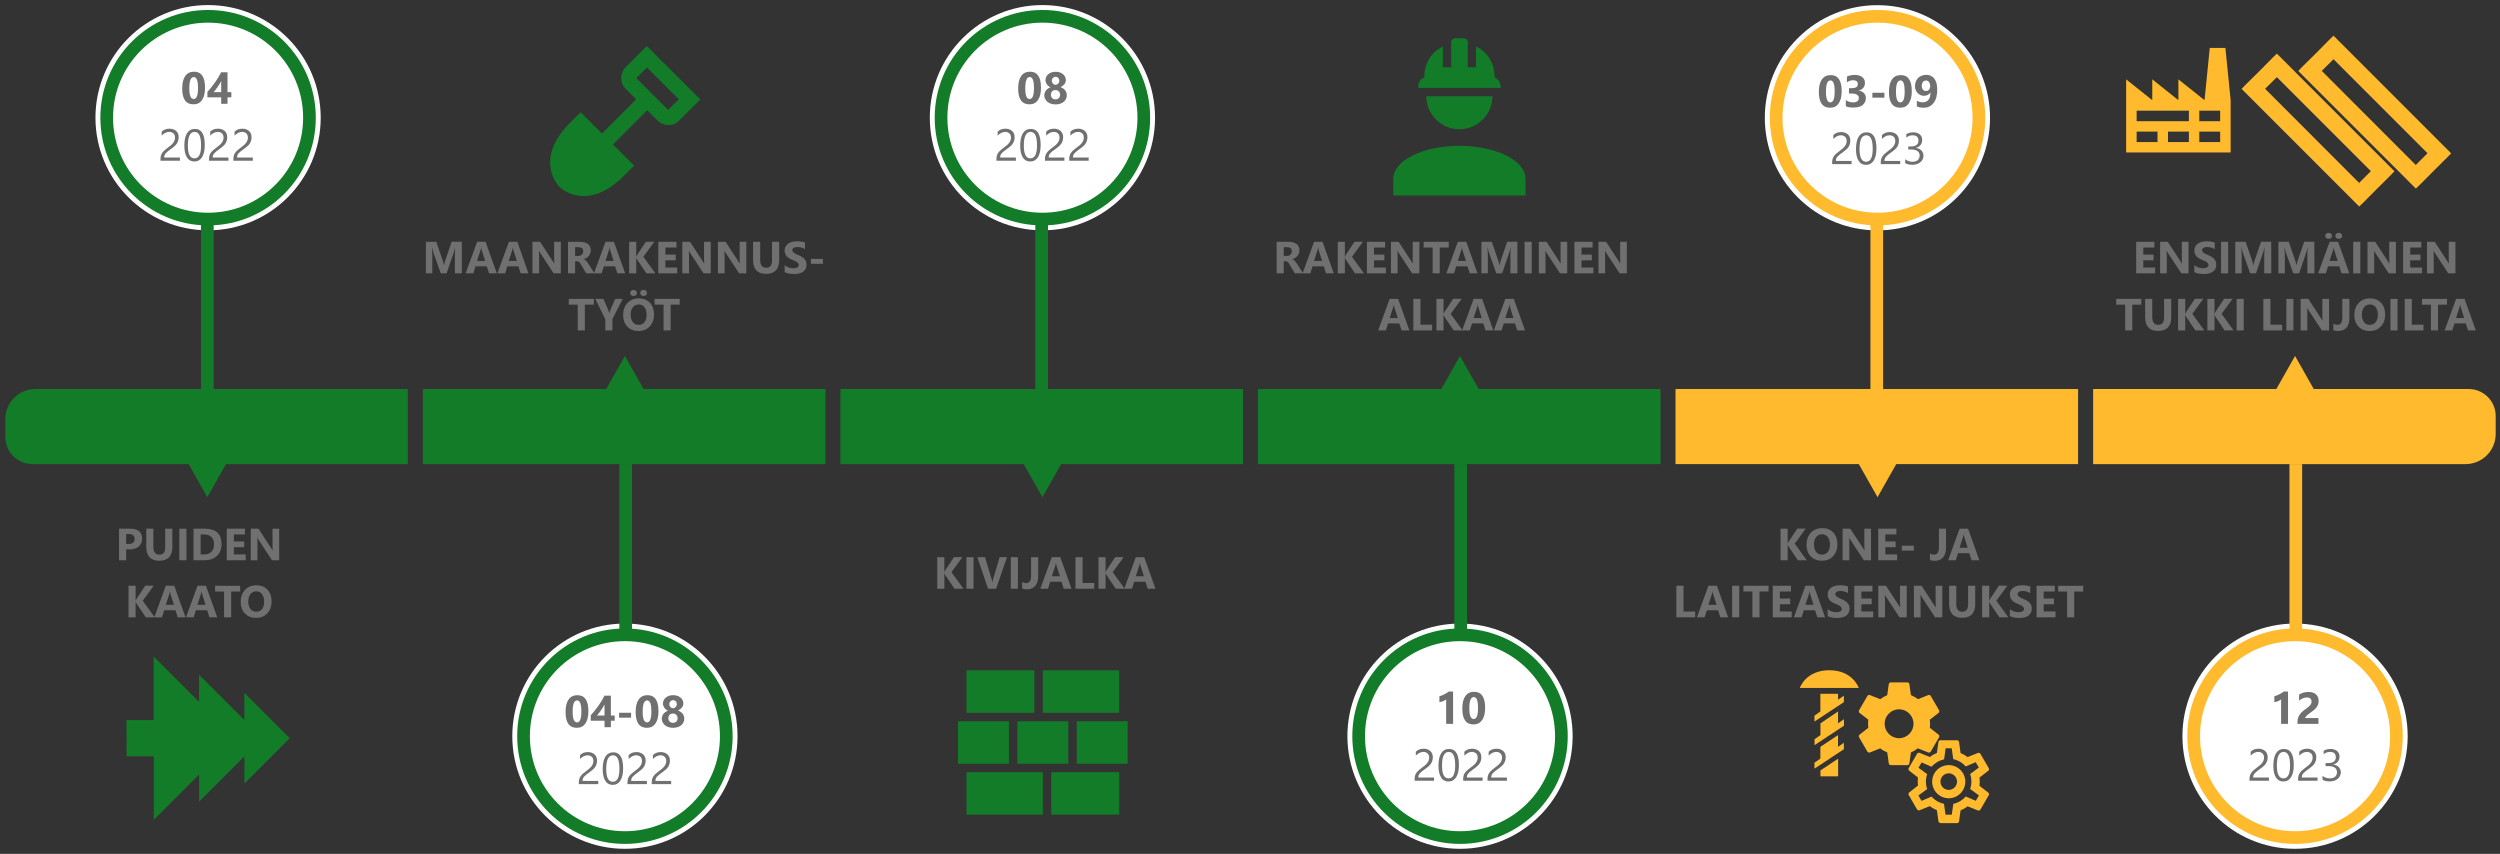 <?xml version="1.0" encoding="UTF-8"?> <svg xmlns="http://www.w3.org/2000/svg" xmlns:xlink="http://www.w3.org/1999/xlink" version="1.1" id="Layer_1" x="0px" y="0px" viewBox="0 0 2956.8 1009.9" style="enable-background:new 0 0 2956.8 1009.9;" xml:space="preserve"><rect x="0" y="0" width="2956.8" height="1009.9" fill="#333333" stroke="none"/> <style type="text/css"> .st0{fill:#127C29;} .st1{fill:#FFBB2D;} .st2{fill:#FFFFFF;} .st3{fill:none;stroke:#127C29;stroke-width:15;} .st4{fill:none;stroke:#FFBB2D;stroke-width:15;} .st5{enable-background:new ;} .st6{fill:#707070;} .st7{opacity:0;} .st8{fill:none;} </style> <g id="Group_5" transform="translate(-131 -1035)"> <path id="Rectangle_3" class="st0" d="M172.8,1495.1h440.5l0,0v88.8l0,0h-444c-17.7,0-32-14.3-32-32v-21.3 C137.3,1511,153.2,1495.1,172.8,1495.1z"></path> <path id="Rectangle_8" class="st1" d="M3047.1,1583.9h-440.5l0,0v-88.8l0,0h444.1c17.7,0,32,14.3,32,32v21.3 C3082.6,1568,3066.7,1583.9,3047.1,1583.9z"></path> <rect id="Rectangle_4" x="631.2" y="1495.1" class="st0" width="476.1" height="88.8"></rect> <rect id="Rectangle_5" x="1125" y="1495.1" class="st0" width="476.1" height="88.8"></rect> <rect id="Rectangle_6" x="1618.8" y="1495.1" class="st0" width="476.1" height="88.8"></rect> <rect id="Rectangle_7" x="2112.7" y="1495.1" class="st1" width="476.1" height="88.8"></rect> <path id="Polygon_1" class="st0" d="M376.2,1623l-38.2-67.5h76.4L376.2,1623z"></path> <path id="Polygon_2" class="st0" d="M1363.9,1623l-38.2-67.5h76.4L1363.9,1623z"></path> <path id="Polygon_3" class="st1" d="M2351.6,1623l-38.2-67.5h76.4L2351.6,1623z"></path> <path id="Polygon_4" class="st1" d="M2845.4,1456l38.2,67.5h-76.4L2845.4,1456z"></path> <path id="Polygon_5" class="st0" d="M1857.8,1456l38.2,67.5h-76.4L1857.8,1456z"></path> <path id="Polygon_6" class="st0" d="M870.1,1456l38.2,67.5h-76.4L870.1,1456z"></path> <g id="Ellipse_1" transform="translate(191 1035)"> <circle class="st2" cx="186.1" cy="139.2" r="133.2"></circle> <circle class="st3" cx="186.1" cy="139.2" r="119.9"></circle> </g> <g id="Ellipse_2" transform="translate(746.5 1035)"> <circle class="st2" cx="617.4" cy="139.2" r="133.2"></circle> <circle class="st3" cx="617.4" cy="139.2" r="119.9"></circle> </g> <g id="Ellipse_3" transform="translate(1302.5 1035)"> <ellipse transform="matrix(0.707 -0.707 0.707 0.707 208.838 782.592)" class="st2" cx="1049.1" cy="139.2" rx="133.2" ry="133.2"></ellipse> <circle class="st4" cx="1049.1" cy="139.2" r="119.9"></circle> </g> <g id="Ellipse_4" transform="translate(1730.5 1603.5) rotate(180)"> <ellipse class="st2" cx="-1114.9" cy="-302.2" rx="133.2" ry="133.2"></ellipse> <circle class="st4" cx="-1114.9" cy="-302.2" r="119.9"></circle> </g> <g id="Ellipse_5" transform="translate(1174.5 1603.5) rotate(180)"> <circle class="st2" cx="-683.3" cy="-302.2" r="133.2"></circle> <circle class="st3" cx="-683.3" cy="-302.2" r="119.9"></circle> </g> <g id="Ellipse_6" transform="translate(618.5 1603.5) rotate(180)"> <circle class="st2" cx="-251.6" cy="-302.2" r="133.2"></circle> <circle class="st3" cx="-251.6" cy="-302.2" r="119.9"></circle> </g> <line id="Line_1" class="st3" x1="376.2" y1="1496" x2="376.2" y2="1300.6"></line> <line id="Line_2" class="st3" x1="1363" y1="1496" x2="1363" y2="1300.6"></line> <line id="Line_3" class="st4" x1="2350.7" y1="1496" x2="2350.7" y2="1300.6"></line> <line id="Line_4" class="st4" x1="2846.3" y1="1583.9" x2="2846.3" y2="1779.3"></line> <line id="Line_5" class="st3" x1="1858.6" y1="1583.9" x2="1858.6" y2="1779.3"></line> <line id="Line_6" class="st3" x1="871" y1="1583.9" x2="871" y2="1779.3"></line> <g class="st5"> <path class="st6" d="M359.8,1158.4c-8.9,0-13.3-6.2-13.3-18.7c0-6.5,1.2-11.4,3.6-14.8s5.9-5.1,10.4-5.1c8.7,0,13,6.3,13,19 c0,6.3-1.2,11.2-3.6,14.5C367.6,1156.8,364.2,1158.4,359.8,1158.4z M360.2,1126.1c-3.6,0-5.3,4.5-5.3,13.4 c0,8.4,1.7,12.6,5.2,12.6c3.4,0,5.1-4.3,5.1-13S363.5,1126.1,360.2,1126.1z"></path> <path class="st6" d="M400.1,1120.5v23.5h4.5v6.1h-4.5v7.7h-7.5v-7.7h-16.3v-6.4c1.4-1.6,2.9-3.4,4.5-5.3c1.5-1.9,3-3.9,4.5-5.9 c1.4-2,2.8-4.1,4-6.1s2.3-4,3.2-5.9L400.1,1120.5L400.1,1120.5z M383.7,1144h8.9v-13c-0.6,1.1-1.3,2.3-2,3.4 c-0.7,1.2-1.5,2.3-2.2,3.4c-0.8,1.1-1.6,2.2-2.4,3.3C385.2,1142.1,384.5,1143.1,383.7,1144z"></path> </g> <g class="st5"> <path class="st6" d="M338,1197.8c0-1.1-0.2-2.1-0.5-3c-0.4-0.9-0.8-1.6-1.5-2.1c-0.6-0.6-1.3-1-2.2-1.3c-0.8-0.3-1.7-0.4-2.7-0.4 c-0.8,0-1.6,0.1-2.4,0.3c-0.8,0.2-1.6,0.5-2.3,0.9c-0.8,0.4-1.5,0.9-2.2,1.4c-0.7,0.6-1.4,1.2-2,1.8v-4.6c1.2-1.2,2.5-2.1,4-2.7 s3.3-0.9,5.4-0.9c1.5,0,2.9,0.2,4.2,0.7c1.3,0.4,2.4,1.1,3.4,1.9c1,0.9,1.7,1.9,2.3,3.1s0.8,2.7,0.8,4.3c0,1.5-0.2,2.8-0.5,4 s-0.9,2.3-1.5,3.4c-0.7,1.1-1.5,2.1-2.6,3c-1,1-2.3,2-3.7,3c-1.8,1.2-3.2,2.3-4.3,3.2c-1.1,0.9-2,1.7-2.7,2.5s-1.1,1.5-1.4,2.3 s-0.4,1.7-0.4,2.7h18.6v3.8h-23v-1.8c0-1.6,0.2-3,0.5-4.2s0.9-2.4,1.7-3.5c0.8-1.1,1.8-2.2,3.1-3.3c1.3-1.1,2.9-2.3,4.7-3.7 c1.4-1,2.5-1.9,3.4-2.8s1.6-1.8,2.2-2.7s0.9-1.8,1.2-2.7S338,1198.8,338,1197.8z"></path> <path class="st6" d="M373.2,1206.5c0,3.1-0.3,5.9-0.8,8.3c-0.6,2.4-1.4,4.4-2.4,6.1c-1.1,1.7-2.4,2.9-3.9,3.8 c-1.6,0.9-3.3,1.3-5.3,1.3c-1.9,0-3.5-0.4-5-1.2c-1.5-0.8-2.7-2-3.7-3.6s-1.8-3.5-2.3-5.8s-0.8-4.9-0.8-7.9c0-3.3,0.3-6.1,0.8-8.6 s1.3-4.6,2.4-6.3s2.4-3,3.9-3.8c1.6-0.9,3.4-1.3,5.4-1.3C369.3,1187.4,373.2,1193.7,373.2,1206.5z M368.8,1206.9 c0-10.6-2.5-15.9-7.6-15.9c-5.3,0-8,5.4-8,16.2c0,10.1,2.6,15.1,7.8,15.1C366.2,1222.3,368.8,1217.2,368.8,1206.9z"></path> <path class="st6" d="M395.4,1197.8c0-1.1-0.2-2.1-0.5-3c-0.4-0.9-0.8-1.6-1.5-2.1c-0.6-0.6-1.3-1-2.2-1.3 c-0.8-0.3-1.7-0.4-2.7-0.4c-0.8,0-1.6,0.1-2.4,0.3c-0.8,0.2-1.6,0.5-2.3,0.9c-0.8,0.4-1.5,0.9-2.2,1.4c-0.7,0.6-1.4,1.2-2,1.8 v-4.6c1.2-1.2,2.5-2.1,4-2.7s3.3-0.9,5.4-0.9c1.5,0,2.9,0.2,4.2,0.7c1.3,0.4,2.4,1.1,3.4,1.9c1,0.9,1.7,1.9,2.3,3.1 s0.8,2.7,0.8,4.3c0,1.5-0.2,2.8-0.5,4s-0.9,2.3-1.5,3.4c-0.7,1.1-1.5,2.1-2.6,3c-1,1-2.3,2-3.7,3c-1.8,1.2-3.2,2.3-4.3,3.2 c-1.1,0.9-2,1.7-2.7,2.5s-1.1,1.5-1.4,2.3s-0.4,1.7-0.4,2.7h18.6v3.8h-23v-1.8c0-1.6,0.2-3,0.5-4.2s0.9-2.4,1.7-3.5 c0.8-1.1,1.8-2.2,3.1-3.3c1.3-1.1,2.9-2.3,4.7-3.7c1.4-1,2.5-1.9,3.4-2.8s1.6-1.8,2.2-2.7s0.9-1.8,1.2-2.7 S395.4,1198.8,395.4,1197.8z"></path> <path class="st6" d="M424.2,1197.8c0-1.1-0.2-2.1-0.5-3c-0.4-0.9-0.8-1.6-1.5-2.1c-0.6-0.6-1.3-1-2.2-1.3 c-0.8-0.3-1.7-0.4-2.7-0.4c-0.8,0-1.6,0.1-2.4,0.3c-0.8,0.2-1.6,0.5-2.3,0.9c-0.8,0.4-1.5,0.9-2.2,1.4c-0.7,0.6-1.4,1.2-2,1.8 v-4.6c1.2-1.2,2.5-2.1,4-2.7s3.3-0.9,5.4-0.9c1.5,0,2.9,0.2,4.2,0.7c1.3,0.4,2.4,1.1,3.4,1.9c1,0.9,1.7,1.9,2.3,3.1 s0.8,2.7,0.8,4.3c0,1.5-0.2,2.8-0.5,4s-0.9,2.3-1.5,3.4c-0.7,1.1-1.5,2.1-2.6,3c-1,1-2.3,2-3.7,3c-1.8,1.2-3.2,2.3-4.3,3.2 c-1.1,0.9-2,1.7-2.7,2.5s-1.1,1.5-1.4,2.3s-0.4,1.7-0.4,2.7H430v3.8h-23v-1.8c0-1.6,0.2-3,0.5-4.2s0.9-2.4,1.7-3.5 c0.8-1.1,1.8-2.2,3.1-3.3c1.3-1.1,2.9-2.3,4.7-3.7c1.4-1,2.5-1.9,3.4-2.8s1.6-1.8,2.2-2.7s0.9-1.8,1.2-2.7 S424.2,1198.8,424.2,1197.8z"></path> </g> <g class="st5"> <path class="st6" d="M280.2,1684.7v12.9h-8.4v-37.3H285c9.4,0,14.1,4,14.1,11.9c0,3.7-1.3,6.8-4,9.1c-2.7,2.3-6.3,3.5-10.8,3.5 L280.2,1684.7L280.2,1684.7z M280.2,1666.7v11.6h3.3c4.5,0,6.7-2,6.7-5.9c0-3.8-2.2-5.8-6.7-5.8h-3.3V1666.7z"></path> <path class="st6" d="M334.9,1681.4c0,11.2-5.2,16.8-15.7,16.8c-10.1,0-15.2-5.5-15.2-16.4v-21.5h8.4v21.6c0,6,2.4,9.1,7.1,9.1 c4.6,0,6.9-2.9,6.9-8.7v-22h8.4v21.1H334.9z"></path> <path class="st6" d="M351.5,1697.6h-8.4v-37.3h8.4V1697.6z"></path> <path class="st6" d="M359.9,1697.6v-37.3h13.2c13.3,0,19.9,6.1,19.9,18.2c0,5.8-1.8,10.5-5.4,13.9c-3.6,3.5-8.4,5.2-14.5,5.2 L359.9,1697.6L359.9,1697.6z M368.3,1667.1v23.7h4.2c3.6,0,6.5-1.1,8.6-3.3c2.1-2.2,3.1-5.2,3.1-8.9c0-3.6-1-6.4-3.1-8.4 s-4.9-3.1-8.7-3.1L368.3,1667.1L368.3,1667.1z"></path> <path class="st6" d="M421.6,1697.6h-22.4v-37.3h21.5v6.8h-13.1v8.3h12.2v6.8h-12.2v8.5h14V1697.6z"></path> <path class="st6" d="M461.2,1697.6h-8.5l-15.4-23.4c-0.9-1.4-1.5-2.4-1.9-3.1h-0.1c0.1,1.3,0.2,3.3,0.2,6v20.5h-7.9v-37.3h9.1 l14.8,22.7c0.7,1,1.3,2,1.9,3h0.1c-0.1-0.9-0.2-2.6-0.2-5.1v-20.6h7.9V1697.6z"></path> </g> <g class="st5"> <path class="st6" d="M314,1765.1h-10.6l-10.9-16.2c-0.2-0.3-0.5-1-1-2.1h-0.1v18.3H283v-37.3h8.4v17.6h0.1c0.2-0.5,0.6-1.2,1-2.1 l10.3-15.6h10l-13,17.8L314,1765.1z"></path> <path class="st6" d="M350.4,1765.1h-9.2l-2.7-8.3h-13.3l-2.6,8.3h-9.1l13.6-37.3h10L350.4,1765.1z M336.7,1750.3l-4-12.5 c-0.3-0.9-0.5-2.1-0.6-3.4h-0.2c-0.1,1.1-0.3,2.2-0.7,3.3l-4.1,12.6H336.7z"></path> <path class="st6" d="M387.9,1765.1h-9.2l-2.7-8.3h-13.3l-2.6,8.3H351l13.6-37.3h10L387.9,1765.1z M374.1,1750.3l-4-12.5 c-0.3-0.9-0.5-2.1-0.6-3.4h-0.2c-0.1,1.1-0.3,2.2-0.7,3.3l-4.1,12.6H374.1z"></path> <path class="st6" d="M415,1734.6h-10.6v30.5H396v-30.5h-10.6v-6.8H415V1734.6z"></path> <path class="st6" d="M433.8,1765.8c-5.3,0-9.7-1.7-13.1-5.2s-5-8-5-13.6c0-5.9,1.7-10.7,5.1-14.3c3.4-3.6,7.9-5.5,13.6-5.5 c5.3,0,9.6,1.7,12.9,5.2s4.9,8.1,4.9,13.8c0,5.9-1.7,10.6-5.1,14.2C443.8,1764,439.3,1765.8,433.8,1765.8z M434.2,1734.4 c-2.9,0-5.3,1.1-7,3.3c-1.7,2.2-2.6,5.1-2.6,8.8c0,3.7,0.9,6.6,2.6,8.8c1.7,2.2,4,3.2,6.8,3.2c2.9,0,5.2-1,6.9-3.1 c1.7-2.1,2.5-5,2.5-8.7c0-3.9-0.8-6.9-2.5-9C439.3,1735.5,437.1,1734.4,434.2,1734.4z"></path> </g> <g class="st5"> <path class="st6" d="M2267.9,1697.6h-10.6l-10.9-16.2c-0.2-0.3-0.5-1-1-2.1h-0.1v18.3h-8.4v-37.3h8.4v17.6h0.1 c0.2-0.5,0.6-1.2,1-2.1l10.3-15.6h10l-13,17.8L2267.9,1697.6z"></path> <path class="st6" d="M2285.7,1698.2c-5.3,0-9.7-1.7-13.1-5.2c-3.4-3.5-5-8-5-13.6c0-5.9,1.7-10.7,5.1-14.3 c3.4-3.6,7.9-5.5,13.6-5.5c5.3,0,9.6,1.7,12.9,5.2c3.3,3.5,4.9,8.1,4.9,13.8c0,5.9-1.7,10.6-5.1,14.2 C2295.6,1696.5,2291.2,1698.2,2285.7,1698.2z M2286,1666.9c-2.9,0-5.3,1.1-7,3.3c-1.7,2.2-2.6,5.1-2.6,8.8c0,3.7,0.9,6.6,2.6,8.8 c1.7,2.2,4,3.2,6.8,3.2c2.9,0,5.2-1,6.9-3.1s2.6-5,2.6-8.7c0-3.9-0.8-6.9-2.5-9S2288.9,1666.9,2286,1666.9z"></path> <path class="st6" d="M2343.9,1697.6h-8.5l-15.4-23.4c-0.9-1.4-1.5-2.4-1.9-3.1h-0.1c0.1,1.3,0.2,3.3,0.2,6v20.5h-7.9v-37.3h9.1 l14.8,22.7c0.7,1,1.3,2,1.9,3h0.1c-0.1-0.9-0.2-2.6-0.2-5.1v-20.6h7.9L2343.9,1697.6L2343.9,1697.6z"></path> <path class="st6" d="M2374.8,1697.6h-22.4v-37.3h21.5v6.8h-13.1v8.3h12.2v6.8h-12.2v8.5h14V1697.6z"></path> <path class="st6" d="M2394.5,1686.2h-14.2v-5.8h14.2V1686.2z"></path> <path class="st6" d="M2432.6,1682.8c0,5-1.2,8.8-3.5,11.5s-5.7,4-10.1,4c-2,0-3.8-0.3-5.4-1v-7.9c1.4,1.1,3.1,1.6,4.8,1.6 c3.8,0,5.8-2.8,5.8-8.5v-22.2h8.4V1682.8z"></path> <path class="st6" d="M2472,1697.6h-9.2l-2.7-8.3h-13.3l-2.6,8.3h-9.1l13.6-37.3h10L2472,1697.6z M2458.2,1682.8l-4-12.5 c-0.3-0.9-0.5-2.1-0.6-3.4h-0.2c-0.1,1.1-0.3,2.2-0.7,3.3l-4.1,12.6H2458.2z"></path> </g> <g class="st5"> <path class="st6" d="M2135.9,1765.1h-22.2v-37.3h8.4v30.5h13.8V1765.1z"></path> <path class="st6" d="M2174.9,1765.1h-9.2l-2.7-8.3h-13.3l-2.6,8.3h-9.1l13.6-37.3h10L2174.9,1765.1z M2161.2,1750.3l-4-12.5 c-0.3-0.9-0.5-2.1-0.6-3.4h-0.2c-0.1,1.1-0.3,2.2-0.7,3.3l-4.1,12.6H2161.2z"></path> <path class="st6" d="M2188,1765.1h-8.4v-37.3h8.4V1765.1z"></path> <path class="st6" d="M2222.7,1734.6H2212v30.5h-8.4v-30.5H2193v-6.8h29.7V1734.6z"></path> <path class="st6" d="M2250.1,1765.1h-22.4v-37.3h21.5v6.8h-13.1v8.3h12.2v6.8h-12.2v8.5h14V1765.1z"></path> <path class="st6" d="M2289.6,1765.1h-9.2l-2.7-8.3h-13.3l-2.6,8.3h-9.1l13.6-37.3h10L2289.6,1765.1z M2275.9,1750.3l-4-12.5 c-0.3-0.9-0.5-2.1-0.6-3.4h-0.2c-0.1,1.1-0.3,2.2-0.7,3.3l-4.1,12.6H2275.9z"></path> <path class="st6" d="M2292.6,1763.7v-8.3c1.5,1.3,3.1,2.2,4.9,2.8c1.8,0.6,3.6,0.9,5.4,0.9c1.1,0,2-0.1,2.8-0.3 c0.8-0.2,1.4-0.5,2-0.8c0.5-0.3,0.9-0.7,1.2-1.2s0.4-1,0.4-1.5c0-0.7-0.2-1.4-0.6-2s-1-1.1-1.7-1.6s-1.6-1-2.6-1.4 s-2.1-0.9-3.2-1.4c-2.9-1.2-5.1-2.7-6.5-4.4c-1.4-1.8-2.1-3.9-2.1-6.3c0-1.9,0.4-3.6,1.2-5s1.8-2.5,3.2-3.4c1.3-0.9,2.9-1.6,4.7-2 s3.6-0.6,5.6-0.6c1.9,0,3.7,0.1,5.2,0.4c1.5,0.2,2.9,0.6,4.2,1.1v7.8c-0.6-0.4-1.3-0.8-2-1.1c-0.7-0.3-1.5-0.6-2.3-0.8 s-1.6-0.4-2.3-0.5c-0.8-0.1-1.5-0.2-2.2-0.2c-1,0-1.8,0.1-2.6,0.3c-0.8,0.2-1.4,0.4-2,0.8c-0.5,0.3-1,0.7-1.2,1.2 c-0.3,0.5-0.4,1-0.4,1.5c0,0.6,0.2,1.2,0.5,1.7s0.8,1,1.4,1.4c0.6,0.4,1.3,0.9,2.2,1.3s1.8,0.9,2.9,1.3c1.5,0.6,2.8,1.3,4,2 s2.2,1.5,3.1,2.4c0.8,0.9,1.5,1.9,2,3s0.7,2.5,0.7,4c0,2.1-0.4,3.8-1.2,5.2c-0.8,1.4-1.9,2.6-3.2,3.4c-1.4,0.9-2.9,1.5-4.7,1.9 s-3.7,0.6-5.7,0.6s-4-0.2-5.8-0.5C2295.5,1764.9,2293.9,1764.4,2292.6,1763.7z"></path> <path class="st6" d="M2346.5,1765.1h-22.4v-37.3h21.5v6.8h-13.1v8.3h12.2v6.8h-12.2v8.5h14V1765.1z"></path> <path class="st6" d="M2386.1,1765.1h-8.5l-15.4-23.4c-0.9-1.4-1.5-2.4-1.9-3.1h-0.1c0.1,1.3,0.2,3.3,0.2,6v20.5h-7.9v-37.3h9.1 l14.8,22.7c0.7,1,1.3,2,1.9,3h0.1c-0.1-0.9-0.2-2.6-0.2-5.1v-20.6h7.9L2386.1,1765.1L2386.1,1765.1z"></path> <path class="st6" d="M2428.2,1765.1h-8.5l-15.4-23.4c-0.9-1.4-1.5-2.4-1.9-3.1h-0.1c0.1,1.3,0.2,3.3,0.2,6v20.5h-7.9v-37.3h9.1 l14.8,22.7c0.7,1,1.3,2,1.9,3h0.1c-0.1-0.9-0.2-2.6-0.2-5.1v-20.6h7.9L2428.2,1765.1L2428.2,1765.1z"></path> <path class="st6" d="M2467.2,1748.9c0,11.2-5.2,16.8-15.7,16.8c-10.1,0-15.2-5.5-15.2-16.4v-21.5h8.4v21.6c0,6,2.4,9.1,7.1,9.1 c4.6,0,6.9-2.9,6.9-8.7v-22h8.4v21.1H2467.2z"></path> <path class="st6" d="M2506.3,1765.1h-10.6l-10.9-16.2c-0.2-0.3-0.5-1-1-2.1h-0.1v18.3h-8.4v-37.3h8.4v17.6h0.1 c0.2-0.5,0.6-1.2,1-2.1l10.3-15.6h10l-13,17.8L2506.3,1765.1z"></path> <path class="st6" d="M2508.1,1763.7v-8.3c1.5,1.3,3.1,2.2,4.9,2.8c1.8,0.6,3.6,0.9,5.4,0.9c1.1,0,2-0.1,2.8-0.3 c0.8-0.2,1.4-0.5,2-0.8c0.5-0.3,0.9-0.7,1.2-1.2s0.4-1,0.4-1.5c0-0.7-0.2-1.4-0.6-2s-1-1.1-1.7-1.6s-1.6-1-2.6-1.4 s-2.1-0.9-3.2-1.4c-2.9-1.2-5.1-2.7-6.5-4.4c-1.4-1.8-2.1-3.9-2.1-6.3c0-1.9,0.4-3.6,1.2-5s1.8-2.5,3.2-3.4c1.3-0.9,2.9-1.6,4.7-2 s3.6-0.6,5.6-0.6c1.9,0,3.7,0.1,5.2,0.4c1.5,0.2,2.9,0.6,4.2,1.1v7.8c-0.6-0.4-1.3-0.8-2-1.1c-0.7-0.3-1.5-0.6-2.3-0.8 s-1.6-0.4-2.3-0.5c-0.8-0.1-1.5-0.2-2.2-0.2c-1,0-1.8,0.1-2.6,0.3c-0.8,0.2-1.4,0.4-2,0.8c-0.5,0.3-1,0.7-1.2,1.2 c-0.3,0.5-0.4,1-0.4,1.5c0,0.6,0.2,1.2,0.5,1.7s0.8,1,1.4,1.4c0.6,0.4,1.3,0.9,2.2,1.3s1.8,0.9,2.9,1.3c1.5,0.6,2.8,1.3,4,2 s2.2,1.5,3.1,2.4c0.8,0.9,1.5,1.9,2,3s0.7,2.5,0.7,4c0,2.1-0.4,3.8-1.2,5.2c-0.8,1.4-1.9,2.6-3.2,3.4c-1.4,0.9-2.9,1.5-4.7,1.9 s-3.7,0.6-5.7,0.6s-4-0.2-5.8-0.5C2511.1,1764.9,2509.5,1764.4,2508.1,1763.7z"></path> <path class="st6" d="M2562.1,1765.1h-22.4v-37.3h21.5v6.8h-13.1v8.3h12.2v6.8h-12.2v8.5h14V1765.1z"></path> <path class="st6" d="M2594.8,1734.6h-10.6v30.5h-8.4v-30.5h-10.6v-6.8h29.7L2594.8,1734.6L2594.8,1734.6z"></path> </g> <g class="st5"> <path class="st6" d="M1270.5,1731.3h-10.6l-10.9-16.2c-0.2-0.3-0.5-1-1-2.1h-0.1v18.3h-8.4V1694h8.4v17.6h0.1 c0.2-0.5,0.6-1.2,1-2.1l10.3-15.6h10l-13,17.8L1270.5,1731.3z"></path> <path class="st6" d="M1282.4,1731.3h-8.4V1694h8.4V1731.3z"></path> <path class="st6" d="M1322,1694l-12.9,37.3h-9.5l-12.7-37.3h9.1l7.8,26c0.4,1.4,0.7,2.6,0.8,3.7h0.2c0.1-1.2,0.4-2.4,0.8-3.8 l7.7-25.9L1322,1694L1322,1694z"></path> <path class="st6" d="M1334.9,1731.3h-8.4V1694h8.4V1731.3z"></path> <path class="st6" d="M1358.9,1716.5c0,5-1.2,8.8-3.5,11.5s-5.7,4-10.1,4c-2,0-3.8-0.3-5.4-1v-7.9c1.4,1.1,3.1,1.6,4.8,1.6 c3.8,0,5.8-2.8,5.8-8.5V1694h8.4L1358.9,1716.5L1358.9,1716.5z"></path> <path class="st6" d="M1398.3,1731.3h-9.2l-2.7-8.3h-13.3l-2.6,8.3h-9.1l13.6-37.3h10L1398.3,1731.3z M1384.6,1716.6l-4-12.5 c-0.3-0.9-0.5-2.1-0.6-3.4h-0.2c-0.1,1.1-0.3,2.2-0.7,3.3l-4.1,12.6H1384.6z"></path> <path class="st6" d="M1425.2,1731.3H1403V1694h8.4v30.5h13.8L1425.2,1731.3L1425.2,1731.3z"></path> <path class="st6" d="M1461.2,1731.3h-10.6l-10.9-16.2c-0.2-0.3-0.5-1-1-2.1h-0.1v18.3h-8.4V1694h8.4v17.6h0.1 c0.2-0.5,0.6-1.2,1-2.1l10.3-15.6h10l-13,17.8L1461.2,1731.3z"></path> <path class="st6" d="M1497.6,1731.3h-9.2l-2.7-8.3h-13.3l-2.6,8.3h-9.1l13.6-37.3h10L1497.6,1731.3z M1483.9,1716.6l-4-12.5 c-0.3-0.9-0.5-2.1-0.6-3.4h-0.2c-0.1,1.1-0.3,2.2-0.7,3.3l-4.1,12.6H1483.9z"></path> </g> <g class="st5"> <path class="st6" d="M677.3,1358.3H669V1336c0-2.4,0.1-5.1,0.3-8h-0.2c-0.4,2.3-0.8,3.9-1.2,4.9l-8.7,25.4h-6.9l-8.9-25.1 c-0.2-0.7-0.6-2.4-1.2-5.2H642c0.2,3.7,0.3,6.9,0.3,9.7v20.6h-7.6V1321H647l7.6,22.1c0.6,1.8,1,3.5,1.3,5.3h0.2 c0.5-2.1,1-3.9,1.5-5.4l7.6-22.1h12v37.4H677.3z"></path> <path class="st6" d="M718.6,1358.3h-9.2l-2.7-8.3h-13.3l-2.6,8.3h-9.1l13.6-37.3h10L718.6,1358.3z M704.8,1343.6l-4-12.5 c-0.3-0.9-0.5-2.1-0.6-3.4H700c-0.1,1.1-0.3,2.2-0.7,3.3l-4.1,12.6H704.8z"></path> <path class="st6" d="M756,1358.3h-9.2l-2.7-8.3H731l-2.6,8.3h-9.1l13.6-37.3h10L756,1358.3z M742.3,1343.6l-4-12.5 c-0.3-0.9-0.5-2.1-0.6-3.4h-0.2c-0.1,1.1-0.3,2.2-0.7,3.3l-4.1,12.6H742.3z"></path> <path class="st6" d="M794.3,1358.3h-8.5l-15.4-23.4c-0.9-1.4-1.5-2.4-1.9-3.1h-0.1c0.1,1.3,0.2,3.3,0.2,6v20.5h-7.9V1321h9.1 l14.8,22.7c0.7,1,1.3,2,1.9,3h0.1c-0.1-0.9-0.2-2.6-0.2-5.1V1321h7.9L794.3,1358.3L794.3,1358.3z"></path> <path class="st6" d="M834.1,1358.3h-9.7l-5.8-9.6c-0.4-0.7-0.9-1.4-1.2-2c-0.4-0.6-0.8-1.1-1.2-1.5s-0.8-0.7-1.3-0.9 c-0.4-0.2-0.9-0.3-1.4-0.3h-2.3v14.3h-8.4V1321h13.3c9.1,0,13.6,3.4,13.6,10.1c0,1.3-0.2,2.5-0.6,3.6c-0.4,1.1-1,2.1-1.7,3 s-1.6,1.6-2.6,2.3c-1,0.6-2.2,1.1-3.4,1.5v0.1c0.6,0.2,1.1,0.5,1.6,0.8s1,0.8,1.5,1.4c0.5,0.5,0.9,1.1,1.4,1.7s0.8,1.2,1.2,1.8 L834.1,1358.3z M811.2,1327.3v10.4h3.6c1.8,0,3.3-0.5,4.3-1.6c1.1-1.1,1.7-2.4,1.7-3.9c0-3.3-2-4.9-5.9-4.9H811.2z"></path> <path class="st6" d="M870.4,1358.3h-9.2l-2.7-8.3h-13.3l-2.6,8.3h-9.1l13.6-37.3h10L870.4,1358.3z M856.7,1343.6l-4-12.5 c-0.3-0.9-0.5-2.1-0.6-3.4h-0.2c-0.1,1.1-0.3,2.2-0.7,3.3l-4.1,12.6H856.7z"></path> <path class="st6" d="M906.1,1358.3h-10.6l-10.9-16.2c-0.2-0.3-0.5-1-1-2.1h-0.1v18.3h-8.4V1321h8.4v17.6h0.1 c0.2-0.5,0.6-1.2,1-2.1l10.3-15.6h10l-13,17.8L906.1,1358.3z"></path> <path class="st6" d="M932,1358.3h-22.4V1321h21.5v6.8H918v8.3h12.2v6.8H918v8.5h14V1358.3z"></path> <path class="st6" d="M971.6,1358.3h-8.5l-15.4-23.4c-0.9-1.4-1.5-2.4-1.9-3.1h-0.1c0.1,1.3,0.2,3.3,0.2,6v20.5H938V1321h9.1 l14.8,22.7c0.7,1,1.3,2,1.9,3h0.1c-0.1-0.9-0.2-2.6-0.2-5.1V1321h7.9V1358.3z"></path> <path class="st6" d="M1013.7,1358.3h-8.5l-15.4-23.4c-0.9-1.4-1.5-2.4-1.9-3.1h-0.1c0.1,1.3,0.2,3.3,0.2,6v20.5h-7.9V1321h9.1 l14.8,22.7c0.7,1,1.3,2,1.9,3h0.1c-0.1-0.9-0.2-2.6-0.2-5.1V1321h7.9L1013.7,1358.3L1013.7,1358.3z"></path> <path class="st6" d="M1052.6,1342.1c0,11.2-5.2,16.8-15.7,16.8c-10.1,0-15.2-5.5-15.2-16.4V1321h8.4v21.6c0,6,2.4,9.1,7.1,9.1 c4.6,0,6.9-2.9,6.9-8.7v-22h8.4L1052.6,1342.1L1052.6,1342.1z"></path> <path class="st6" d="M1059,1356.9v-8.3c1.5,1.3,3.1,2.2,4.9,2.8c1.8,0.6,3.6,0.9,5.4,0.9c1.1,0,2-0.1,2.8-0.3s1.4-0.5,2-0.8 c0.5-0.3,0.9-0.7,1.2-1.2c0.3-0.5,0.4-1,0.4-1.5c0-0.7-0.2-1.4-0.6-2s-1-1.1-1.7-1.6s-1.6-1-2.6-1.4c-1-0.5-2.1-0.9-3.2-1.4 c-2.9-1.2-5.1-2.7-6.5-4.4c-1.4-1.8-2.1-3.9-2.1-6.3c0-1.9,0.4-3.6,1.2-5c0.8-1.4,1.8-2.5,3.2-3.4c1.3-0.9,2.9-1.6,4.7-2 c1.8-0.4,3.6-0.6,5.6-0.6c1.9,0,3.7,0.1,5.2,0.4c1.5,0.2,2.9,0.6,4.2,1.1v7.8c-0.6-0.4-1.3-0.8-2-1.1s-1.5-0.6-2.3-0.8 c-0.8-0.2-1.6-0.4-2.3-0.5c-0.8-0.1-1.5-0.2-2.2-0.2c-1,0-1.8,0.1-2.6,0.3s-1.4,0.4-2,0.8c-0.5,0.3-1,0.7-1.2,1.2 c-0.3,0.5-0.4,1-0.4,1.5c0,0.6,0.2,1.2,0.5,1.7s0.8,1,1.4,1.4s1.3,0.9,2.2,1.3c0.9,0.4,1.8,0.9,2.9,1.3c1.5,0.6,2.8,1.3,4,2 s2.2,1.5,3.1,2.4c0.8,0.9,1.5,1.9,2,3s0.7,2.5,0.7,4c0,2.1-0.4,3.8-1.2,5.2s-1.9,2.6-3.2,3.4c-1.4,0.9-2.9,1.5-4.7,1.9 s-3.7,0.6-5.7,0.6s-4-0.2-5.8-0.5C1062,1358.1,1060.4,1357.6,1059,1356.9z"></path> <path class="st6" d="M1104.3,1347h-14.2v-5.8h14.2V1347z"></path> </g> <g class="st5"> <path class="st6" d="M833.3,1395.3h-10.6v30.5h-8.4v-30.5h-10.6v-6.8h29.7v6.8H833.3z"></path> <path class="st6" d="M867.5,1388.5l-12.2,24v13.3h-8.4v-13.1l-11.8-24.2h9.6l6,13.9c0.1,0.3,0.4,1.3,0.9,3h0.1 c0.2-1.2,0.5-2.2,0.8-2.9l6.1-14L867.5,1388.5L867.5,1388.5z"></path> <path class="st6" d="M886.1,1426.5c-5.3,0-9.7-1.7-13.1-5.2c-3.4-3.5-5-8-5-13.6c0-5.9,1.7-10.7,5.1-14.3s7.9-5.5,13.6-5.5 c5.3,0,9.6,1.7,12.9,5.2c3.3,3.5,4.9,8.1,4.9,13.8c0,5.9-1.7,10.6-5.1,14.2S891.6,1426.5,886.1,1426.5z M880.3,1385 c-1.2,0-2.1-0.3-2.9-1c-0.7-0.7-1.1-1.5-1.1-2.5s0.4-1.9,1.1-2.6c0.8-0.7,1.7-1,2.9-1s2.1,0.3,2.9,1c0.7,0.7,1.1,1.5,1.1,2.6 s-0.4,1.9-1.1,2.6S881.5,1385,880.3,1385z M886.5,1395.1c-2.9,0-5.3,1.1-7,3.3c-1.7,2.2-2.6,5.1-2.6,8.8c0,3.7,0.9,6.6,2.6,8.8 c1.7,2.2,4,3.2,6.8,3.2c2.9,0,5.2-1,6.9-3.1s2.5-5,2.5-8.7c0-3.9-0.8-6.9-2.5-9C891.6,1396.2,889.4,1395.1,886.5,1395.1z M892.2,1385c-1.2,0-2.1-0.3-2.9-1c-0.7-0.7-1.1-1.5-1.1-2.5c0-1.1,0.4-1.9,1.1-2.6c0.7-0.7,1.7-1,2.9-1s2.1,0.3,2.9,1 c0.8,0.7,1.1,1.5,1.1,2.6c0,1-0.4,1.9-1.1,2.6C894.4,1384.7,893.4,1385,892.2,1385z"></path> <path class="st6" d="M934.8,1395.3h-10.6v30.5h-8.4v-30.5h-10.6v-6.8h29.7v6.8H934.8z"></path> </g> <g class="st5"> <path class="st6" d="M2679.9,1358.3h-22.4V1321h21.5v6.8h-13.1v8.3h12.2v6.8h-12.2v8.5h14V1358.3z"></path> <path class="st6" d="M2719.4,1358.3h-8.5l-15.4-23.4c-0.9-1.4-1.5-2.4-1.9-3.1h-0.1c0.1,1.3,0.2,3.3,0.2,6v20.5h-7.9V1321h9.1 l14.8,22.7c0.7,1,1.3,2,1.9,3h0.1c-0.1-0.9-0.2-2.6-0.2-5.1V1321h7.9L2719.4,1358.3L2719.4,1358.3z"></path> <path class="st6" d="M2726.3,1356.9v-8.3c1.5,1.3,3.1,2.2,4.9,2.8c1.8,0.6,3.6,0.9,5.4,0.9c1.1,0,2-0.1,2.8-0.3s1.4-0.5,2-0.8 c0.5-0.3,0.9-0.7,1.2-1.2s0.4-1,0.4-1.5c0-0.7-0.2-1.4-0.6-2s-1-1.1-1.7-1.6s-1.6-1-2.6-1.4c-1-0.5-2.1-0.9-3.2-1.4 c-2.9-1.2-5.1-2.7-6.5-4.4c-1.4-1.8-2.1-3.9-2.1-6.3c0-1.9,0.4-3.6,1.2-5s1.8-2.5,3.2-3.4c1.3-0.9,2.9-1.6,4.7-2s3.6-0.6,5.6-0.6 c1.9,0,3.7,0.1,5.2,0.4c1.5,0.2,2.9,0.6,4.2,1.1v7.8c-0.6-0.4-1.3-0.8-2-1.1c-0.7-0.3-1.5-0.6-2.3-0.8c-0.8-0.2-1.6-0.4-2.3-0.5 c-0.8-0.1-1.5-0.2-2.2-0.2c-1,0-1.8,0.1-2.6,0.3s-1.4,0.4-2,0.8c-0.5,0.3-1,0.7-1.2,1.2c-0.3,0.5-0.4,1-0.4,1.5 c0,0.6,0.2,1.2,0.5,1.7s0.8,1,1.4,1.4s1.3,0.9,2.2,1.3s1.8,0.9,2.9,1.3c1.5,0.6,2.8,1.3,4,2s2.2,1.5,3.1,2.4c0.8,0.9,1.5,1.9,2,3 s0.7,2.5,0.7,4c0,2.1-0.4,3.8-1.2,5.2c-0.8,1.4-1.9,2.6-3.2,3.4c-1.4,0.9-2.9,1.5-4.7,1.9s-3.7,0.6-5.7,0.6s-4-0.2-5.8-0.5 C2729.2,1358.1,2727.6,1357.6,2726.3,1356.9z"></path> <path class="st6" d="M2766.3,1358.3h-8.4V1321h8.4V1358.3z"></path> <path class="st6" d="M2817.3,1358.3h-8.3V1336c0-2.4,0.1-5.1,0.3-8h-0.2c-0.4,2.3-0.8,3.9-1.2,4.9l-8.7,25.4h-6.9l-8.9-25.1 c-0.2-0.7-0.6-2.4-1.2-5.2h-0.2c0.2,3.7,0.3,6.9,0.3,9.7v20.6h-7.6V1321h12.3l7.6,22.1c0.6,1.8,1,3.5,1.3,5.3h0.2 c0.5-2.1,1-3.9,1.5-5.4l7.6-22.1h12L2817.3,1358.3L2817.3,1358.3z"></path> <path class="st6" d="M2868.3,1358.3h-8.3V1336c0-2.4,0.1-5.1,0.3-8h-0.2c-0.4,2.3-0.8,3.9-1.2,4.9l-8.7,25.4h-6.9l-8.9-25.1 c-0.2-0.7-0.6-2.4-1.2-5.2h-0.2c0.2,3.7,0.3,6.9,0.3,9.7v20.6h-7.6V1321h12.3l7.6,22.1c0.6,1.8,1,3.5,1.3,5.3h0.2 c0.5-2.1,1-3.9,1.5-5.4l7.6-22.1h12L2868.3,1358.3L2868.3,1358.3z"></path> <path class="st6" d="M2909.6,1358.3h-9.2l-2.7-8.3h-13.3l-2.6,8.3h-9.1l13.6-37.3h10L2909.6,1358.3z M2885.1,1317.5 c-1.2,0-2.1-0.3-2.9-1c-0.7-0.7-1.1-1.5-1.1-2.5s0.4-1.9,1.1-2.6c0.8-0.7,1.7-1,2.9-1s2.1,0.3,2.9,1c0.7,0.7,1.1,1.5,1.1,2.6 s-0.4,1.9-1.1,2.6S2886.3,1317.5,2885.1,1317.5z M2895.8,1343.6l-4-12.5c-0.3-0.9-0.5-2.1-0.6-3.4h-0.2c-0.1,1.1-0.3,2.2-0.7,3.3 l-4.1,12.6H2895.8z M2897.1,1317.5c-1.2,0-2.1-0.3-2.9-1c-0.7-0.7-1.1-1.5-1.1-2.5c0-1.1,0.4-1.9,1.1-2.6s1.7-1,2.9-1 s2.1,0.3,2.9,1c0.8,0.7,1.1,1.5,1.1,2.6c0,1-0.4,1.9-1.1,2.6C2899.2,1317.2,2898.2,1317.5,2897.1,1317.5z"></path> <path class="st6" d="M2922.6,1358.3h-8.4V1321h8.4V1358.3z"></path> <path class="st6" d="M2964.7,1358.3h-8.5l-15.4-23.4c-0.9-1.4-1.5-2.4-1.9-3.1h-0.1c0.1,1.3,0.2,3.3,0.2,6v20.5h-7.9V1321h9.1 l14.8,22.7c0.7,1,1.3,2,1.9,3h0.1c-0.1-0.9-0.2-2.6-0.2-5.1V1321h7.9L2964.7,1358.3L2964.7,1358.3z"></path> <path class="st6" d="M2995.6,1358.3h-22.4V1321h21.5v6.8h-13.1v8.3h12.2v6.8h-12.2v8.5h14V1358.3z"></path> <path class="st6" d="M3035.1,1358.3h-8.5l-15.4-23.4c-0.9-1.4-1.5-2.4-1.9-3.1h-0.1c0.1,1.3,0.2,3.3,0.2,6v20.5h-7.9V1321h9.1 l14.8,22.7c0.7,1,1.3,2,1.9,3h0.1c-0.1-0.9-0.2-2.6-0.2-5.1V1321h7.9L3035.1,1358.3L3035.1,1358.3z"></path> </g> <g class="st5"> <path class="st6" d="M2663.5,1395.3h-10.6v30.5h-8.4v-30.5h-10.6v-6.8h29.7L2663.5,1395.3L2663.5,1395.3z"></path> <path class="st6" d="M2699,1409.6c0,11.2-5.2,16.8-15.7,16.8c-10.1,0-15.2-5.5-15.2-16.4v-21.5h8.4v21.6c0,6,2.4,9.1,7.1,9.1 c4.6,0,6.9-2.9,6.9-8.7v-22h8.4v21.1H2699z"></path> <path class="st6" d="M2738.1,1425.8h-10.6l-10.9-16.2c-0.2-0.3-0.5-1-1-2.1h-0.1v18.3h-8.4v-37.3h8.4v17.6h0.1 c0.2-0.5,0.6-1.2,1-2.1l10.3-15.6h10l-13,17.8L2738.1,1425.8z"></path> <path class="st6" d="M2772.7,1425.8h-10.6l-10.9-16.2c-0.2-0.3-0.5-1-1-2.1h-0.1v18.3h-8.4v-37.3h8.4v17.6h0.1 c0.2-0.5,0.6-1.2,1-2.1l10.3-15.6h10l-13,17.8L2772.7,1425.8z"></path> <path class="st6" d="M2784.7,1425.8h-8.4v-37.3h8.4V1425.8z"></path> <path class="st6" d="M2830.1,1425.8h-22.2v-37.3h8.4v30.5h13.8V1425.8z"></path> <path class="st6" d="M2843.5,1425.8h-8.4v-37.3h8.4V1425.8z"></path> <path class="st6" d="M2885.6,1425.8h-8.5l-15.4-23.4c-0.9-1.4-1.5-2.4-1.9-3.1h-0.1c0.1,1.3,0.2,3.3,0.2,6v20.5h-7.9v-37.3h9.1 l14.8,22.7c0.7,1,1.3,2,1.9,3h0.1c-0.1-0.9-0.2-2.6-0.2-5.1v-20.6h7.9L2885.6,1425.8L2885.6,1425.8z"></path> <path class="st6" d="M2909.7,1411c0,5-1.2,8.8-3.5,11.5s-5.7,4-10.1,4c-2,0-3.8-0.3-5.4-1v-7.9c1.4,1.1,3.1,1.6,4.8,1.6 c3.8,0,5.8-2.8,5.8-8.5v-22.2h8.4V1411z"></path> <path class="st6" d="M2933.6,1426.5c-5.3,0-9.7-1.7-13.1-5.2c-3.4-3.5-5-8-5-13.6c0-5.9,1.7-10.7,5.1-14.3 c3.4-3.6,7.9-5.5,13.6-5.5c5.3,0,9.6,1.7,12.9,5.2c3.3,3.5,4.9,8.1,4.9,13.8c0,5.9-1.7,10.6-5.1,14.2 C2943.5,1424.7,2939.1,1426.5,2933.6,1426.5z M2934,1395.1c-2.9,0-5.3,1.1-7,3.3c-1.7,2.2-2.6,5.1-2.6,8.8c0,3.7,0.9,6.6,2.6,8.8 c1.7,2.2,4,3.2,6.8,3.2c2.9,0,5.2-1,6.9-3.1s2.6-5,2.6-8.7c0-3.9-0.8-6.9-2.5-9C2939.1,1396.2,2936.8,1395.1,2934,1395.1z"></path> <path class="st6" d="M2966.6,1425.8h-8.4v-37.3h8.4V1425.8z"></path> <path class="st6" d="M2997.3,1425.8h-22.2v-37.3h8.4v30.5h13.8V1425.8z"></path> <path class="st6" d="M3025.1,1395.3h-10.6v30.5h-8.4v-30.5h-10.6v-6.8h29.7L3025.1,1395.3L3025.1,1395.3z"></path> <path class="st6" d="M3059.2,1425.8h-9.2l-2.7-8.3H3034l-2.6,8.3h-9.1l13.6-37.3h10L3059.2,1425.8z M3045.4,1411.1l-4-12.5 c-0.3-0.9-0.5-2.1-0.6-3.4h-0.2c-0.1,1.1-0.3,2.2-0.7,3.3l-4.1,12.6H3045.4z"></path> </g> <g class="st5"> <path class="st6" d="M1672.2,1358.3h-9.7l-5.8-9.6c-0.4-0.7-0.8-1.4-1.2-2c-0.4-0.6-0.8-1.1-1.2-1.5c-0.4-0.4-0.8-0.7-1.3-0.9 c-0.4-0.2-0.9-0.3-1.4-0.3h-2.3v14.3h-8.4V1321h13.3c9.1,0,13.6,3.4,13.6,10.1c0,1.3-0.2,2.5-0.6,3.6s-1,2.1-1.7,3 s-1.6,1.6-2.6,2.3c-1,0.6-2.2,1.1-3.4,1.5v0.1c0.6,0.2,1.1,0.5,1.6,0.8s1,0.8,1.5,1.4s1,1.1,1.4,1.7s0.8,1.2,1.2,1.8 L1672.2,1358.3z M1649.3,1327.3v10.4h3.6c1.8,0,3.3-0.5,4.3-1.6c1.1-1.1,1.7-2.4,1.7-3.9c0-3.3-2-4.9-5.9-4.9H1649.3z"></path> <path class="st6" d="M1708.5,1358.3h-9.2l-2.7-8.3h-13.3l-2.6,8.3h-9.1l13.6-37.3h10L1708.5,1358.3z M1694.7,1343.6l-4-12.5 c-0.3-0.9-0.5-2.1-0.6-3.4h-0.2c-0.1,1.1-0.3,2.2-0.7,3.3l-4.1,12.6H1694.7z"></path> <path class="st6" d="M1744.2,1358.3h-10.6l-10.9-16.2c-0.2-0.3-0.5-1-1-2.1h-0.1v18.3h-8.4V1321h8.4v17.6h0.1 c0.2-0.5,0.6-1.2,1-2.1l10.3-15.6h10l-13,17.8L1744.2,1358.3z"></path> <path class="st6" d="M1770.1,1358.3h-22.4V1321h21.5v6.8h-13.1v8.3h12.2v6.8h-12.2v8.5h14V1358.3z"></path> <path class="st6" d="M1809.7,1358.3h-8.5l-15.4-23.4c-0.9-1.4-1.5-2.4-1.9-3.1h-0.1c0.1,1.3,0.2,3.3,0.2,6v20.5h-7.9V1321h9.1 l14.8,22.7c0.7,1,1.3,2,1.9,3h0.1c-0.1-0.9-0.2-2.6-0.2-5.1V1321h7.9V1358.3z"></path> <path class="st6" d="M1844.4,1327.8h-10.6v30.5h-8.4v-30.5h-10.6v-6.8h29.7L1844.4,1327.8L1844.4,1327.8z"></path> <path class="st6" d="M1878.5,1358.3h-9.2l-2.7-8.3h-13.3l-2.6,8.3h-9.1l13.6-37.3h10L1878.5,1358.3z M1864.8,1343.6l-4-12.5 c-0.3-0.9-0.5-2.1-0.6-3.4h-0.2c-0.1,1.1-0.3,2.2-0.7,3.3l-4.1,12.6H1864.8z"></path> <path class="st6" d="M1925.7,1358.3h-8.3V1336c0-2.4,0.1-5.1,0.3-8h-0.2c-0.4,2.3-0.8,3.9-1.2,4.9l-8.7,25.4h-6.9l-8.9-25.1 c-0.2-0.7-0.6-2.4-1.2-5.2h-0.2c0.2,3.7,0.3,6.9,0.3,9.7v20.6h-7.6V1321h12.3l7.6,22.1c0.6,1.8,1,3.5,1.3,5.3h0.2 c0.5-2.1,1-3.9,1.5-5.4l7.6-22.1h12L1925.7,1358.3L1925.7,1358.3z"></path> <path class="st6" d="M1942.6,1358.3h-8.4V1321h8.4V1358.3z"></path> <path class="st6" d="M1984.6,1358.3h-8.5l-15.4-23.4c-0.9-1.4-1.5-2.4-1.9-3.1h-0.1c0.1,1.3,0.2,3.3,0.2,6v20.5h-7.9V1321h9.1 l14.8,22.7c0.7,1,1.3,2,1.9,3h0.1c-0.1-0.9-0.2-2.6-0.2-5.1V1321h7.9V1358.3z"></path> <path class="st6" d="M2015.5,1358.3h-22.4V1321h21.5v6.8h-13.1v8.3h12.2v6.8h-12.2v8.5h14V1358.3z"></path> <path class="st6" d="M2055.1,1358.3h-8.5l-15.4-23.4c-0.9-1.4-1.5-2.4-1.9-3.1h-0.1c0.1,1.3,0.2,3.3,0.2,6v20.5h-7.9V1321h9.1 l14.8,22.7c0.7,1,1.3,2,1.9,3h0.1c-0.1-0.9-0.2-2.6-0.2-5.1V1321h7.9V1358.3z"></path> </g> <g class="st5"> <path class="st6" d="M1797.9,1425.8h-9.2l-2.7-8.3h-13.3l-2.6,8.3h-9.1l13.6-37.3h10L1797.9,1425.8z M1784.2,1411.1l-4-12.5 c-0.3-0.9-0.5-2.1-0.6-3.4h-0.2c-0.1,1.1-0.3,2.2-0.7,3.3l-4.1,12.6H1784.2z"></path> <path class="st6" d="M1824.8,1425.8h-22.2v-37.3h8.4v30.5h13.8L1824.8,1425.8L1824.8,1425.8z"></path> <path class="st6" d="M1860.9,1425.8h-10.6l-10.9-16.2c-0.2-0.3-0.5-1-1-2.1h-0.1v18.3h-8.4v-37.3h8.4v17.6h0.1 c0.2-0.5,0.6-1.2,1-2.1l10.3-15.6h10l-13,17.8L1860.9,1425.8z"></path> <path class="st6" d="M1897.2,1425.8h-9.2l-2.7-8.3H1872l-2.6,8.3h-9.1l13.6-37.3h10L1897.2,1425.8z M1883.5,1411.1l-4-12.5 c-0.3-0.9-0.5-2.1-0.6-3.4h-0.2c-0.1,1.1-0.3,2.2-0.7,3.3l-4.1,12.6H1883.5z"></path> <path class="st6" d="M1934.7,1425.8h-9.2l-2.7-8.3h-13.3l-2.6,8.3h-9.1l13.6-37.3h10L1934.7,1425.8z M1921,1411.1l-4-12.5 c-0.3-0.9-0.5-2.1-0.6-3.4h-0.2c-0.1,1.1-0.3,2.2-0.7,3.3l-4.1,12.6H1921z"></path> </g> <g class="st5"> <path class="st6" d="M813.2,1895.8c-8.9,0-13.3-6.2-13.3-18.7c0-6.5,1.2-11.4,3.6-14.8c2.4-3.4,5.9-5.1,10.4-5.1 c8.7,0,13,6.3,13,19c0,6.3-1.2,11.2-3.6,14.5C821,1894.1,817.7,1895.8,813.2,1895.8z M813.6,1863.4c-3.6,0-5.3,4.5-5.3,13.4 c0,8.4,1.7,12.6,5.2,12.6c3.4,0,5.1-4.3,5.1-13S816.9,1863.4,813.6,1863.4z"></path> <path class="st6" d="M853.5,1857.8v23.5h4.5v6.1h-4.5v7.7H846v-7.7h-16.3v-6.4c1.4-1.6,2.9-3.4,4.5-5.3c1.5-1.9,3-3.9,4.5-5.9 c1.4-2,2.8-4.1,4-6.1s2.3-4,3.2-5.9L853.5,1857.8L853.5,1857.8z M837.1,1881.3h8.9v-13c-0.6,1.1-1.3,2.3-2,3.4 c-0.7,1.2-1.5,2.3-2.2,3.4c-0.8,1.1-1.6,2.2-2.4,3.3C838.7,1879.4,837.9,1880.4,837.1,1881.3z"></path> <path class="st6" d="M877.4,1883.8h-14.2v-5.8h14.2V1883.8z"></path> <path class="st6" d="M896.1,1895.8c-8.9,0-13.3-6.2-13.3-18.7c0-6.5,1.2-11.4,3.6-14.8c2.4-3.4,5.9-5.1,10.4-5.1 c8.7,0,13,6.3,13,19c0,6.3-1.2,11.2-3.6,14.5C903.9,1894.1,900.5,1895.8,896.1,1895.8z M896.4,1863.4c-3.6,0-5.3,4.5-5.3,13.4 c0,8.4,1.7,12.6,5.2,12.6c3.4,0,5.1-4.3,5.1-13S899.8,1863.4,896.4,1863.4z"></path> <path class="st6" d="M913.7,1885.1c0-1,0.2-2,0.5-3s0.8-1.9,1.4-2.7c0.6-0.8,1.4-1.6,2.3-2.2c0.9-0.7,2-1.2,3.2-1.6 c-1.9-0.9-3.4-2.1-4.4-3.6s-1.6-3.1-1.6-4.9c0-1.4,0.3-2.7,0.9-4c0.6-1.2,1.4-2.3,2.5-3.1s2.3-1.6,3.8-2.1s3.1-0.7,4.8-0.7 c1.8,0,3.4,0.2,4.9,0.7s2.7,1.2,3.8,2.1s1.9,1.9,2.5,3.1s0.9,2.5,0.9,3.9c0,1.8-0.6,3.4-1.7,4.8c-1.1,1.4-2.6,2.6-4.6,3.6 c1.2,0.4,2.3,1,3.2,1.6s1.7,1.4,2.3,2.2c0.6,0.8,1.1,1.7,1.4,2.7c0.3,1,0.5,2,0.5,3.1c0,1.6-0.3,3-1,4.4c-0.6,1.3-1.5,2.4-2.7,3.4 s-2.6,1.7-4.2,2.2c-1.6,0.5-3.4,0.8-5.4,0.8c-1.9,0-3.7-0.3-5.3-0.8s-3-1.2-4.2-2.2s-2.1-2.1-2.7-3.4 C914,1888.1,913.7,1886.6,913.7,1885.1z M921.5,1884.4c0,0.9,0.1,1.6,0.4,2.3s0.6,1.2,1.1,1.7s1.1,0.8,1.7,1.1 c0.7,0.3,1.4,0.4,2.3,0.4c0.8,0,1.5-0.1,2.2-0.4s1.2-0.6,1.7-1.1s0.9-1,1.1-1.7c0.3-0.7,0.4-1.4,0.4-2.3c0-0.7-0.1-1.5-0.4-2.1 s-0.6-1.3-1.1-1.8s-1.1-0.9-1.7-1.2c-0.7-0.3-1.4-0.4-2.3-0.4c-0.8,0-1.5,0.1-2.2,0.4s-1.3,0.7-1.7,1.1c-0.5,0.5-0.9,1.1-1.1,1.8 C921.6,1882.8,921.5,1883.6,921.5,1884.4z M922.6,1867.8c0,0.7,0.1,1.3,0.4,1.9c0.2,0.6,0.6,1.1,0.9,1.5c0.4,0.4,0.9,0.8,1.4,1 s1.1,0.4,1.7,0.4c0.6,0,1.2-0.1,1.7-0.4c0.5-0.2,1-0.6,1.4-1s0.7-0.9,1-1.5s0.4-1.2,0.4-1.8c0-0.7-0.1-1.3-0.3-1.9 s-0.5-1.1-0.9-1.5s-0.9-0.8-1.4-1s-1.1-0.4-1.8-0.4s-1.3,0.1-1.8,0.4s-1,0.6-1.4,1s-0.7,0.9-0.9,1.5 C922.7,1866.6,922.6,1867.2,922.6,1867.8z"></path> </g> <g class="st5"> <path class="st6" d="M832.8,1935.1c0-1.1-0.2-2.1-0.5-3c-0.4-0.8-0.8-1.6-1.5-2.1s-1.3-1-2.2-1.3c-0.8-0.3-1.7-0.4-2.7-0.4 c-0.8,0-1.6,0.1-2.4,0.3c-0.8,0.2-1.6,0.5-2.3,0.9c-0.8,0.4-1.5,0.9-2.2,1.4c-0.7,0.6-1.4,1.2-2,1.8v-4.6c1.2-1.2,2.5-2.1,4-2.7 s3.3-0.9,5.4-0.9c1.5,0,2.9,0.2,4.2,0.7c1.3,0.4,2.4,1.1,3.4,1.9s1.7,1.9,2.3,3.1s0.8,2.7,0.8,4.3c0,1.5-0.2,2.8-0.5,4 s-0.9,2.3-1.5,3.4c-0.7,1.1-1.5,2.1-2.6,3s-2.3,2-3.7,3c-1.8,1.2-3.2,2.3-4.3,3.2c-1.1,0.9-2,1.7-2.7,2.5s-1.1,1.5-1.4,2.3 c-0.3,0.8-0.4,1.7-0.4,2.7h18.6v3.8h-23v-1.8c0-1.6,0.2-3,0.5-4.2s0.9-2.4,1.7-3.5s1.8-2.2,3.1-3.3c1.3-1.1,2.9-2.3,4.7-3.7 c1.4-1,2.5-1.9,3.4-2.8s1.6-1.8,2.2-2.7c0.6-0.9,0.9-1.8,1.2-2.7C832.7,1937.1,832.8,1936.1,832.8,1935.1z"></path> <path class="st6" d="M868,1943.8c0,3.1-0.3,5.9-0.8,8.3c-0.6,2.4-1.4,4.4-2.4,6.1c-1.1,1.7-2.4,2.9-3.9,3.8 c-1.6,0.9-3.3,1.3-5.3,1.3c-1.9,0-3.5-0.4-5-1.2c-1.5-0.8-2.7-2-3.7-3.6s-1.8-3.5-2.3-5.8s-0.8-4.9-0.8-7.9c0-3.3,0.3-6.1,0.8-8.6 s1.3-4.6,2.4-6.3s2.4-3,3.9-3.8c1.6-0.9,3.4-1.3,5.4-1.3C864.1,1924.7,868,1931,868,1943.8z M863.6,1944.2 c0-10.6-2.5-15.9-7.6-15.9c-5.3,0-8,5.4-8,16.2c0,10.1,2.6,15.1,7.8,15.1C861.1,1959.6,863.6,1954.5,863.6,1944.2z"></path> <path class="st6" d="M890.3,1935.1c0-1.1-0.2-2.1-0.5-3c-0.4-0.8-0.8-1.6-1.5-2.1s-1.3-1-2.2-1.3c-0.8-0.3-1.7-0.4-2.7-0.4 c-0.8,0-1.6,0.1-2.4,0.3c-0.8,0.2-1.6,0.5-2.3,0.9c-0.8,0.4-1.5,0.9-2.2,1.4c-0.7,0.6-1.4,1.2-2,1.8v-4.6c1.2-1.2,2.5-2.1,4-2.7 s3.3-0.9,5.4-0.9c1.5,0,2.9,0.2,4.2,0.7c1.3,0.4,2.4,1.1,3.4,1.9s1.7,1.9,2.3,3.1s0.8,2.7,0.8,4.3c0,1.5-0.2,2.8-0.5,4 s-0.9,2.3-1.5,3.4c-0.7,1.1-1.5,2.1-2.6,3s-2.3,2-3.7,3c-1.8,1.2-3.2,2.3-4.3,3.2c-1.1,0.9-2,1.7-2.7,2.5s-1.1,1.5-1.4,2.3 c-0.3,0.8-0.4,1.7-0.4,2.7h18.6v3.8h-23v-1.8c0-1.6,0.2-3,0.5-4.2s0.9-2.4,1.7-3.5s1.8-2.2,3.1-3.3c1.3-1.1,2.9-2.3,4.7-3.7 c1.4-1,2.5-1.9,3.4-2.8s1.6-1.8,2.2-2.7c0.6-0.9,0.9-1.8,1.2-2.7C890.2,1937.1,890.3,1936.1,890.3,1935.1z"></path> <path class="st6" d="M919,1935.1c0-1.1-0.2-2.1-0.5-3c-0.4-0.8-0.8-1.6-1.5-2.1s-1.3-1-2.2-1.3c-0.8-0.3-1.7-0.4-2.7-0.4 c-0.8,0-1.6,0.1-2.4,0.3c-0.8,0.2-1.6,0.5-2.3,0.9c-0.8,0.4-1.5,0.9-2.2,1.4c-0.7,0.6-1.4,1.2-2,1.8v-4.6c1.2-1.2,2.5-2.1,4-2.7 s3.3-0.9,5.4-0.9c1.5,0,2.9,0.2,4.2,0.7c1.3,0.4,2.4,1.1,3.4,1.9s1.7,1.9,2.3,3.1s0.8,2.7,0.8,4.3c0,1.5-0.2,2.8-0.5,4 s-0.9,2.3-1.5,3.4c-0.7,1.1-1.5,2.1-2.6,3s-2.3,2-3.7,3c-1.8,1.2-3.2,2.3-4.3,3.2c-1.1,0.9-2,1.7-2.7,2.5s-1.1,1.5-1.4,2.3 c-0.3,0.8-0.4,1.7-0.4,2.7h18.6v3.8h-23v-1.8c0-1.6,0.2-3,0.5-4.2s0.9-2.4,1.7-3.5s1.8-2.2,3.1-3.3c1.3-1.1,2.9-2.3,4.7-3.7 c1.4-1,2.5-1.9,3.4-2.8s1.6-1.8,2.2-2.7c0.6-0.9,0.9-1.8,1.2-2.7C918.9,1937.1,919,1936.1,919,1935.1z"></path> </g> <g class="st5"> <path class="st6" d="M1849.6,1853v38.1h-8.2v-28.9c-0.5,0.4-1,0.8-1.6,1.1s-1.3,0.7-2,1s-1.4,0.5-2.2,0.7 c-0.7,0.2-1.5,0.3-2.2,0.4v-6.9c2.1-0.6,4.1-1.4,6-2.4s3.6-2,5.1-3.2h5.1L1849.6,1853L1849.6,1853z"></path> <path class="st6" d="M1873.8,1891.8c-8.9,0-13.3-6.2-13.3-18.7c0-6.5,1.2-11.4,3.6-14.8s5.9-5.1,10.4-5.1c8.7,0,13,6.3,13,19 c0,6.3-1.2,11.2-3.6,14.5S1878.2,1891.8,1873.8,1891.8z M1874.1,1859.4c-3.6,0-5.3,4.5-5.3,13.4c0,8.4,1.7,12.6,5.2,12.6 c3.4,0,5.1-4.3,5.1-13S1877.5,1859.4,1874.1,1859.4z"></path> </g> <g class="st5"> <path class="st6" d="M1821.3,1931.1c0-1.1-0.2-2.1-0.5-3c-0.4-0.8-0.8-1.6-1.5-2.1s-1.3-1-2.2-1.3c-0.8-0.3-1.7-0.4-2.7-0.4 c-0.8,0-1.6,0.1-2.4,0.3c-0.8,0.2-1.6,0.5-2.3,0.9c-0.8,0.4-1.5,0.9-2.2,1.4c-0.7,0.6-1.4,1.2-2,1.8v-4.6c1.2-1.2,2.5-2.1,4-2.7 s3.3-0.9,5.4-0.9c1.5,0,2.9,0.2,4.2,0.7c1.3,0.4,2.4,1.1,3.4,1.9s1.7,1.9,2.3,3.1c0.5,1.2,0.8,2.7,0.8,4.3c0,1.5-0.2,2.8-0.5,4 s-0.9,2.3-1.5,3.4c-0.7,1.1-1.5,2.1-2.6,3c-1,1-2.3,2-3.7,3c-1.8,1.2-3.2,2.3-4.3,3.2c-1.1,0.9-2,1.7-2.7,2.5s-1.1,1.5-1.4,2.3 s-0.4,1.7-0.4,2.7h18.6v3.8h-23v-1.8c0-1.6,0.2-3,0.5-4.2s0.9-2.4,1.7-3.5c0.8-1.1,1.8-2.2,3.1-3.3c1.3-1.1,2.9-2.3,4.7-3.7 c1.4-1,2.5-1.9,3.4-2.8s1.6-1.8,2.2-2.7c0.6-0.9,0.9-1.8,1.2-2.7C1821.2,1933.1,1821.3,1932.1,1821.3,1931.1z"></path> <path class="st6" d="M1856.5,1939.8c0,3.1-0.3,5.9-0.8,8.3c-0.6,2.4-1.4,4.4-2.4,6.1c-1.1,1.7-2.4,2.9-3.9,3.8 c-1.6,0.9-3.3,1.3-5.3,1.3c-1.9,0-3.5-0.4-5-1.2c-1.5-0.8-2.7-2-3.7-3.6s-1.8-3.5-2.3-5.8s-0.8-4.9-0.8-7.9c0-3.3,0.3-6.1,0.8-8.6 s1.3-4.6,2.4-6.3c1.1-1.7,2.4-3,3.9-3.8c1.6-0.9,3.4-1.3,5.4-1.3C1852.5,1920.7,1856.5,1927,1856.5,1939.8z M1852.1,1940.2 c0-10.6-2.5-15.9-7.6-15.9c-5.3,0-8,5.4-8,16.2c0,10.1,2.6,15.1,7.8,15.1C1849.5,1955.6,1852.1,1950.5,1852.1,1940.2z"></path> <path class="st6" d="M1878.7,1931.1c0-1.1-0.2-2.1-0.5-3c-0.4-0.8-0.8-1.6-1.5-2.1s-1.3-1-2.2-1.3c-0.8-0.3-1.7-0.4-2.7-0.4 c-0.8,0-1.6,0.1-2.4,0.3c-0.8,0.2-1.6,0.5-2.3,0.9c-0.8,0.4-1.5,0.9-2.2,1.4c-0.7,0.6-1.4,1.2-2,1.8v-4.6c1.2-1.2,2.5-2.1,4-2.7 s3.3-0.9,5.4-0.9c1.5,0,2.9,0.2,4.2,0.7c1.3,0.4,2.4,1.1,3.4,1.9s1.7,1.9,2.3,3.1c0.5,1.2,0.8,2.7,0.8,4.3c0,1.5-0.2,2.8-0.5,4 s-0.9,2.3-1.5,3.4c-0.7,1.1-1.5,2.1-2.6,3c-1,1-2.3,2-3.7,3c-1.8,1.2-3.2,2.3-4.3,3.2c-1.1,0.9-2,1.7-2.7,2.5s-1.1,1.5-1.4,2.3 s-0.4,1.7-0.4,2.7h18.6v3.8h-23v-1.8c0-1.6,0.2-3,0.5-4.2s0.9-2.4,1.7-3.5c0.8-1.1,1.8-2.2,3.1-3.3c1.3-1.1,2.9-2.3,4.7-3.7 c1.4-1,2.5-1.9,3.4-2.8s1.6-1.8,2.2-2.7c0.6-0.9,0.9-1.8,1.2-2.7C1878.6,1933.1,1878.7,1932.1,1878.7,1931.1z"></path> <path class="st6" d="M1907.5,1931.1c0-1.1-0.2-2.1-0.5-3c-0.4-0.8-0.8-1.6-1.5-2.1s-1.3-1-2.2-1.3c-0.8-0.3-1.7-0.4-2.7-0.4 c-0.8,0-1.6,0.1-2.4,0.3c-0.8,0.2-1.6,0.5-2.3,0.9c-0.8,0.4-1.5,0.9-2.2,1.4c-0.7,0.6-1.4,1.2-2,1.8v-4.6c1.2-1.2,2.5-2.1,4-2.7 s3.3-0.9,5.4-0.9c1.5,0,2.9,0.2,4.2,0.7c1.3,0.4,2.4,1.1,3.4,1.9s1.7,1.9,2.3,3.1c0.5,1.2,0.8,2.7,0.8,4.3c0,1.5-0.2,2.8-0.5,4 s-0.9,2.3-1.5,3.4c-0.7,1.1-1.5,2.1-2.6,3c-1,1-2.3,2-3.7,3c-1.8,1.2-3.2,2.3-4.3,3.2c-1.1,0.9-2,1.7-2.7,2.5s-1.1,1.5-1.4,2.3 s-0.4,1.7-0.4,2.7h18.6v3.8h-23v-1.8c0-1.6,0.2-3,0.5-4.2s0.9-2.4,1.7-3.5c0.8-1.1,1.8-2.2,3.1-3.3c1.3-1.1,2.9-2.3,4.7-3.7 c1.4-1,2.5-1.9,3.4-2.8s1.6-1.8,2.2-2.7c0.6-0.9,0.9-1.8,1.2-2.7C1907.3,1933.1,1907.5,1932.1,1907.5,1931.1z"></path> </g> <g class="st5"> <path class="st6" d="M2837.1,1853v38.1h-8.2v-28.9c-0.5,0.4-1,0.8-1.6,1.1s-1.3,0.7-2,1s-1.4,0.5-2.2,0.7 c-0.7,0.2-1.5,0.3-2.2,0.4v-6.9c2.1-0.6,4.1-1.4,6-2.4s3.6-2,5.1-3.2h5.1L2837.1,1853L2837.1,1853z"></path> <path class="st6" d="M2857.3,1884.3h15.8v6.8h-24.8v-2.8c0-1.9,0.3-3.6,1-5.1c0.6-1.5,1.4-2.9,2.4-4.1s2-2.3,3.2-3.2 c1.2-0.9,2.3-1.8,3.3-2.5c1.1-0.8,2.1-1.5,2.9-2.2c0.8-0.7,1.5-1.4,2.1-2.1s1-1.4,1.3-2.1s0.4-1.5,0.4-2.3c0-1.6-0.5-2.8-1.4-3.6 c-0.9-0.8-2.3-1.2-4.1-1.2c-3.2,0-6.3,1.3-9.2,3.8v-7.2c3.2-2.1,6.9-3.1,11-3.1c1.9,0,3.6,0.2,5.1,0.7s2.8,1.2,3.8,2.1 s1.8,2,2.4,3.3c0.5,1.3,0.8,2.8,0.8,4.4c0,1.7-0.3,3.2-0.8,4.6s-1.2,2.5-2.1,3.6s-1.9,2.1-3,3s-2.3,1.8-3.6,2.6 c-0.8,0.6-1.6,1.2-2.4,1.8c-0.8,0.6-1.5,1.2-2,1.7s-1.1,1.1-1.4,1.7C2857.4,1883.3,2857.3,1883.8,2857.3,1884.3z"></path> </g> <g class="st5"> <path class="st6" d="M2808.7,1931.1c0-1.1-0.2-2.1-0.5-3c-0.4-0.8-0.8-1.6-1.5-2.1s-1.3-1-2.2-1.3c-0.8-0.3-1.7-0.4-2.7-0.4 c-0.8,0-1.6,0.1-2.4,0.3c-0.8,0.2-1.6,0.5-2.3,0.9c-0.8,0.4-1.5,0.9-2.2,1.4c-0.7,0.6-1.4,1.2-2,1.8v-4.6c1.2-1.2,2.5-2.1,4-2.7 s3.3-0.9,5.4-0.9c1.5,0,2.9,0.2,4.2,0.7c1.3,0.4,2.4,1.1,3.4,1.9s1.7,1.9,2.3,3.1c0.5,1.2,0.8,2.7,0.8,4.3c0,1.5-0.2,2.8-0.5,4 s-0.9,2.3-1.5,3.4c-0.7,1.1-1.5,2.1-2.6,3c-1,1-2.3,2-3.7,3c-1.8,1.2-3.2,2.3-4.3,3.2c-1.1,0.9-2,1.7-2.7,2.5s-1.1,1.5-1.4,2.3 c-0.3,0.8-0.4,1.7-0.4,2.7h18.6v3.8h-23v-1.8c0-1.6,0.2-3,0.5-4.2s0.9-2.4,1.7-3.5s1.8-2.2,3.1-3.3c1.3-1.1,2.9-2.3,4.7-3.7 c1.4-1,2.5-1.9,3.4-2.8s1.6-1.8,2.2-2.7c0.6-0.9,0.9-1.8,1.2-2.7C2808.6,1933.1,2808.7,1932.1,2808.7,1931.1z"></path> <path class="st6" d="M2843.9,1939.8c0,3.1-0.3,5.9-0.8,8.3c-0.6,2.4-1.4,4.4-2.4,6.1c-1.1,1.7-2.4,2.9-3.9,3.8 c-1.6,0.9-3.3,1.3-5.3,1.3c-1.9,0-3.5-0.4-5-1.2c-1.5-0.8-2.7-2-3.7-3.6s-1.8-3.5-2.3-5.8s-0.8-4.9-0.8-7.9c0-3.3,0.3-6.1,0.8-8.6 s1.3-4.6,2.4-6.3c1.1-1.7,2.4-3,3.9-3.8c1.6-0.9,3.4-1.3,5.4-1.3C2840,1920.7,2843.9,1927,2843.9,1939.8z M2839.5,1940.2 c0-10.6-2.5-15.9-7.6-15.9c-5.3,0-8,5.4-8,16.2c0,10.1,2.6,15.1,7.8,15.1C2837,1955.6,2839.5,1950.5,2839.5,1940.2z"></path> <path class="st6" d="M2866.2,1931.1c0-1.1-0.2-2.1-0.5-3c-0.4-0.8-0.8-1.6-1.5-2.1s-1.3-1-2.2-1.3c-0.8-0.3-1.7-0.4-2.7-0.4 c-0.8,0-1.6,0.1-2.4,0.3c-0.8,0.2-1.6,0.5-2.3,0.9c-0.8,0.4-1.5,0.9-2.2,1.4c-0.7,0.6-1.4,1.2-2,1.8v-4.6c1.2-1.2,2.5-2.1,4-2.7 s3.3-0.9,5.4-0.9c1.5,0,2.9,0.2,4.2,0.7c1.3,0.4,2.4,1.1,3.4,1.9s1.7,1.9,2.3,3.1c0.5,1.2,0.8,2.7,0.8,4.3c0,1.5-0.2,2.8-0.5,4 s-0.9,2.3-1.5,3.4c-0.7,1.1-1.5,2.1-2.6,3c-1,1-2.3,2-3.7,3c-1.8,1.2-3.2,2.3-4.3,3.2c-1.1,0.9-2,1.7-2.7,2.5s-1.1,1.5-1.4,2.3 c-0.3,0.8-0.4,1.7-0.4,2.7h18.6v3.8h-23v-1.8c0-1.6,0.2-3,0.5-4.2s0.9-2.4,1.7-3.5s1.8-2.2,3.1-3.3c1.3-1.1,2.9-2.3,4.7-3.7 c1.4-1,2.5-1.9,3.4-2.8s1.6-1.8,2.2-2.7c0.6-0.9,0.9-1.8,1.2-2.7C2866.1,1933.1,2866.2,1932.1,2866.2,1931.1z"></path> <path class="st6" d="M2899.6,1948c0,1.7-0.3,3.2-1,4.6c-0.6,1.4-1.5,2.6-2.7,3.5c-1.2,1-2.5,1.7-4.2,2.3c-1.6,0.5-3.4,0.8-5.3,0.8 c-3.6,0-6.4-0.7-8.5-2v-4.6c2.5,2,5.4,3,8.6,3c1.3,0,2.5-0.2,3.5-0.5s2-0.8,2.7-1.4c0.8-0.6,1.3-1.4,1.7-2.3s0.6-1.9,0.6-3 c0-4.9-3.5-7.3-10.4-7.3h-3.1v-3.6h2.9c6.1,0,9.2-2.3,9.2-6.9c0-4.2-2.3-6.3-7-6.3c-2.6,0-5.1,0.9-7.4,2.7v-4.1 c2.4-1.4,5.2-2.1,8.5-2.1c1.6,0,3,0.2,4.2,0.7c1.3,0.4,2.4,1,3.3,1.8c0.9,0.8,1.6,1.7,2.1,2.8c0.5,1.1,0.7,2.3,0.7,3.6 c0,4.9-2.5,8.1-7.4,9.5v0.1c1.3,0.1,2.4,0.4,3.5,0.9s2,1.1,2.8,1.9s1.4,1.7,1.8,2.7S2899.6,1946.8,2899.6,1948z"></path> </g> <g class="st5"> <path class="st6" d="M1348.5,1158.4c-8.9,0-13.3-6.2-13.3-18.7c0-6.5,1.2-11.4,3.6-14.8s5.9-5.1,10.4-5.1c8.7,0,13,6.3,13,19 c0,6.3-1.2,11.2-3.6,14.5C1356.3,1156.8,1352.9,1158.4,1348.5,1158.4z M1348.9,1126.1c-3.6,0-5.3,4.5-5.3,13.4 c0,8.4,1.7,12.6,5.2,12.6c3.4,0,5.1-4.3,5.1-13S1352.2,1126.1,1348.9,1126.1z"></path> <path class="st6" d="M1366.1,1147.8c0-1,0.2-2,0.5-3s0.8-1.9,1.4-2.7c0.6-0.8,1.4-1.6,2.3-2.2c0.9-0.7,2-1.2,3.2-1.6 c-1.9-0.9-3.4-2.1-4.4-3.6s-1.6-3.1-1.6-4.9c0-1.4,0.3-2.7,0.9-4c0.6-1.2,1.4-2.3,2.5-3.1s2.3-1.6,3.8-2.1s3.1-0.7,4.8-0.7 c1.8,0,3.4,0.2,4.9,0.7s2.7,1.2,3.8,2.1c1.1,0.9,1.9,1.9,2.5,3.1s0.9,2.5,0.9,3.9c0,1.8-0.6,3.4-1.7,4.8s-2.6,2.6-4.6,3.6 c1.2,0.4,2.3,0.9,3.2,1.6c0.9,0.7,1.7,1.4,2.3,2.2c0.6,0.8,1.1,1.7,1.4,2.7s0.5,2,0.5,3.1c0,1.6-0.3,3-1,4.4 c-0.6,1.3-1.5,2.4-2.7,3.4c-1.2,0.9-2.6,1.7-4.2,2.2s-3.4,0.8-5.4,0.8c-1.9,0-3.7-0.3-5.3-0.8c-1.6-0.5-3-1.2-4.2-2.2 c-1.2-0.9-2.1-2.1-2.7-3.4C1366.4,1150.8,1366.1,1149.3,1366.1,1147.8z M1373.9,1147c0,0.9,0.1,1.6,0.4,2.3 c0.3,0.7,0.6,1.2,1.1,1.7s1.1,0.8,1.7,1.1s1.4,0.4,2.3,0.4c0.8,0,1.5-0.1,2.2-0.4s1.2-0.6,1.7-1.1s0.9-1,1.1-1.7 c0.3-0.7,0.4-1.4,0.4-2.3c0-0.7-0.1-1.5-0.4-2.1c-0.3-0.7-0.6-1.3-1.1-1.8s-1.1-0.9-1.7-1.2c-0.7-0.3-1.4-0.4-2.3-0.4 c-0.8,0-1.5,0.1-2.2,0.4s-1.3,0.7-1.7,1.1c-0.5,0.5-0.9,1.1-1.1,1.8C1374,1145.5,1373.9,1146.3,1373.9,1147z M1375,1130.5 c0,0.7,0.1,1.3,0.4,1.9s0.6,1.1,0.9,1.5c0.4,0.4,0.9,0.8,1.4,1s1.1,0.4,1.7,0.4s1.2-0.1,1.7-0.4c0.5-0.2,1-0.6,1.4-1 s0.7-0.9,1-1.5c0.2-0.6,0.4-1.2,0.4-1.8c0-0.7-0.1-1.3-0.3-1.9c-0.2-0.6-0.5-1.1-0.9-1.5s-0.9-0.8-1.4-1s-1.1-0.4-1.8-0.4 c-0.7,0-1.3,0.1-1.8,0.4s-1,0.6-1.4,1s-0.7,0.9-0.9,1.5C1375.1,1129.2,1375,1129.9,1375,1130.5z"></path> </g> <g class="st5"> <path class="st6" d="M1326.7,1197.8c0-1.1-0.2-2.1-0.5-3c-0.4-0.9-0.8-1.6-1.5-2.1c-0.6-0.6-1.3-1-2.2-1.3 c-0.8-0.3-1.7-0.4-2.7-0.4c-0.8,0-1.6,0.1-2.4,0.3c-0.8,0.2-1.6,0.5-2.3,0.9c-0.8,0.4-1.5,0.9-2.2,1.4c-0.7,0.6-1.4,1.2-2,1.8 v-4.6c1.2-1.2,2.5-2.1,4-2.7s3.3-0.9,5.4-0.9c1.5,0,2.9,0.2,4.2,0.7c1.3,0.4,2.4,1.1,3.4,1.9c1,0.9,1.7,1.9,2.3,3.1 s0.8,2.7,0.8,4.3c0,1.5-0.2,2.8-0.5,4s-0.9,2.3-1.5,3.4c-0.7,1.1-1.5,2.1-2.6,3c-1,1-2.3,2-3.7,3c-1.8,1.2-3.2,2.3-4.3,3.2 c-1.1,0.9-2,1.7-2.7,2.5s-1.1,1.5-1.4,2.3s-0.4,1.7-0.4,2.7h18.6v3.8h-23v-1.8c0-1.6,0.2-3,0.5-4.2s0.9-2.4,1.7-3.5 c0.8-1.1,1.8-2.2,3.1-3.3c1.3-1.1,2.9-2.3,4.7-3.7c1.4-1,2.5-1.9,3.4-2.8s1.6-1.8,2.2-2.7s0.9-1.8,1.2-2.7 S1326.7,1198.8,1326.7,1197.8z"></path> <path class="st6" d="M1361.8,1206.5c0,3.1-0.3,5.9-0.8,8.3c-0.6,2.4-1.4,4.4-2.4,6.1c-1.1,1.7-2.4,2.9-3.9,3.8 c-1.6,0.9-3.3,1.3-5.3,1.3c-1.9,0-3.5-0.4-5-1.2c-1.5-0.8-2.7-2-3.7-3.6s-1.8-3.5-2.3-5.8s-0.8-4.9-0.8-7.9c0-3.3,0.3-6.1,0.8-8.6 s1.3-4.6,2.4-6.3s2.4-3,3.9-3.8c1.6-0.9,3.4-1.3,5.4-1.3C1357.9,1187.4,1361.8,1193.7,1361.8,1206.5z M1357.5,1206.9 c0-10.6-2.5-15.9-7.6-15.9c-5.3,0-8,5.4-8,16.2c0,10.1,2.6,15.1,7.8,15.1C1354.9,1222.3,1357.5,1217.2,1357.5,1206.9z"></path> <path class="st6" d="M1384.1,1197.8c0-1.1-0.2-2.1-0.5-3c-0.4-0.9-0.8-1.6-1.5-2.1c-0.6-0.6-1.3-1-2.2-1.3 c-0.8-0.3-1.7-0.4-2.7-0.4c-0.8,0-1.6,0.1-2.4,0.3c-0.8,0.2-1.6,0.5-2.3,0.9c-0.8,0.4-1.5,0.9-2.2,1.4c-0.7,0.6-1.4,1.2-2,1.8 v-4.6c1.2-1.2,2.5-2.1,4-2.7s3.3-0.9,5.4-0.9c1.5,0,2.9,0.2,4.2,0.7c1.3,0.4,2.4,1.1,3.4,1.9c1,0.9,1.7,1.9,2.3,3.1 s0.8,2.7,0.8,4.3c0,1.5-0.2,2.8-0.5,4s-0.9,2.3-1.5,3.4c-0.7,1.1-1.5,2.1-2.6,3c-1,1-2.3,2-3.7,3c-1.8,1.2-3.2,2.3-4.3,3.2 c-1.1,0.9-2,1.7-2.7,2.5s-1.1,1.5-1.4,2.3s-0.4,1.7-0.4,2.7h18.6v3.8h-23v-1.8c0-1.6,0.2-3,0.5-4.2s0.9-2.4,1.7-3.5 c0.8-1.1,1.8-2.2,3.1-3.3c1.3-1.1,2.9-2.3,4.7-3.7c1.4-1,2.5-1.9,3.4-2.8s1.6-1.8,2.2-2.7s0.9-1.8,1.2-2.7 S1384.1,1198.8,1384.1,1197.8z"></path> <path class="st6" d="M1412.8,1197.8c0-1.1-0.2-2.1-0.5-3c-0.4-0.9-0.8-1.6-1.5-2.1c-0.6-0.6-1.3-1-2.2-1.3 c-0.8-0.3-1.7-0.4-2.7-0.4c-0.8,0-1.6,0.1-2.4,0.3c-0.8,0.2-1.6,0.5-2.3,0.9c-0.8,0.4-1.5,0.9-2.2,1.4c-0.7,0.6-1.4,1.2-2,1.8 v-4.6c1.2-1.2,2.5-2.1,4-2.7s3.3-0.9,5.4-0.9c1.5,0,2.9,0.2,4.2,0.7c1.3,0.4,2.4,1.1,3.4,1.9c1,0.9,1.7,1.9,2.3,3.1 s0.8,2.7,0.8,4.3c0,1.5-0.2,2.8-0.5,4s-0.9,2.3-1.5,3.4c-0.7,1.1-1.5,2.1-2.6,3c-1,1-2.3,2-3.7,3c-1.8,1.2-3.2,2.3-4.3,3.2 c-1.1,0.9-2,1.7-2.7,2.5s-1.1,1.5-1.4,2.3s-0.4,1.7-0.4,2.7h18.6v3.8h-23v-1.8c0-1.6,0.2-3,0.5-4.2s0.9-2.4,1.7-3.5 c0.8-1.1,1.8-2.2,3.1-3.3c1.3-1.1,2.9-2.3,4.7-3.7c1.4-1,2.5-1.9,3.4-2.8s1.6-1.8,2.2-2.7s0.9-1.8,1.2-2.7 S1412.8,1198.8,1412.8,1197.8z"></path> </g> <g class="st5"> <path class="st6" d="M2295.5,1162.4c-8.9,0-13.3-6.2-13.3-18.7c0-6.5,1.2-11.4,3.6-14.8c2.4-3.4,5.9-5.1,10.4-5.1 c8.7,0,13,6.3,13,19c0,6.3-1.2,11.2-3.6,14.5C2303.3,1160.8,2299.9,1162.4,2295.5,1162.4z M2295.9,1130.1c-3.6,0-5.3,4.5-5.3,13.4 c0,8.4,1.7,12.6,5.2,12.6c3.4,0,5.1-4.3,5.1-13S2299.2,1130.1,2295.9,1130.1z"></path> <path class="st6" d="M2314.1,1160.6v-7.2c2.5,1.8,5.4,2.7,8.7,2.7c2.1,0,3.7-0.5,4.9-1.4s1.8-2.2,1.8-3.8c0-1.7-0.7-2.9-2.2-3.9 c-1.4-0.9-3.4-1.4-6-1.4h-3.5v-6.3h3.2c4.9,0,7.3-1.6,7.3-4.8c0-3-1.9-4.6-5.6-4.6c-2.5,0-4.9,0.8-7.3,2.4v-6.7 c2.6-1.3,5.7-2,9.2-2c3.8,0,6.8,0.9,8.9,2.6c2.1,1.7,3.2,3.9,3.2,6.7c0,4.9-2.5,7.9-7.4,9.2v0.1c2.6,0.3,4.7,1.3,6.2,2.9 s2.3,3.5,2.3,5.8c0,3.5-1.3,6.2-3.8,8.3s-6.1,3-10.6,3C2319.6,1162.4,2316.5,1161.8,2314.1,1160.6z"></path> <path class="st6" d="M2359.7,1150.5h-14.2v-5.8h14.2V1150.5z"></path> <path class="st6" d="M2378.4,1162.4c-8.9,0-13.3-6.2-13.3-18.7c0-6.5,1.2-11.4,3.6-14.8c2.4-3.4,5.9-5.1,10.4-5.1 c8.7,0,13,6.3,13,19c0,6.3-1.2,11.2-3.6,14.5C2386.2,1160.8,2382.8,1162.4,2378.4,1162.4z M2378.7,1130.1c-3.6,0-5.3,4.5-5.3,13.4 c0,8.4,1.7,12.6,5.2,12.6c3.4,0,5.1-4.3,5.1-13S2382.1,1130.1,2378.7,1130.1z"></path> <path class="st6" d="M2422.2,1141.3c0,3.3-0.4,6.3-1.1,8.9s-1.8,4.8-3.2,6.6s-3.1,3.2-5.1,4.2s-4.3,1.4-6.8,1.4 c-3.1,0-5.7-0.5-7.9-1.5v-6.8c2,1.3,4.3,1.9,7.1,1.9s5-1,6.6-2.9s2.4-4.7,2.4-8.4l-0.2-0.1c-1.6,2.4-4.2,3.7-7.5,3.7 c-1.5,0-2.9-0.3-4.2-0.9s-2.4-1.4-3.4-2.4c-0.9-1-1.7-2.2-2.2-3.6s-0.8-2.9-0.8-4.6c0-2,0.3-3.7,1-5.4s1.5-3,2.7-4.2 s2.5-2.1,4.2-2.7s3.4-1,5.4-1s3.9,0.4,5.5,1.2c1.6,0.8,3,1.9,4.1,3.4s2,3.3,2.6,5.5S2422.2,1138.6,2422.2,1141.3z M2413.9,1137 c0-1-0.1-1.9-0.4-2.7c-0.2-0.8-0.6-1.6-1-2.2s-1-1.1-1.6-1.4c-0.6-0.4-1.3-0.5-2.1-0.5c-0.7,0-1.4,0.2-2,0.5s-1.1,0.7-1.5,1.3 s-0.8,1.2-1,2s-0.4,1.6-0.4,2.5c0,1,0.1,1.8,0.4,2.6c0.2,0.8,0.6,1.4,1,1.9s1,0.9,1.6,1.2c0.6,0.3,1.3,0.4,2.1,0.4 c0.7,0,1.4-0.1,2-0.4s1.1-0.7,1.5-1.2s0.8-1.1,1-1.7C2413.8,1138.4,2413.9,1137.7,2413.9,1137z"></path> </g> <g class="st5"> <path class="st6" d="M2315.1,1201.8c0-1.1-0.2-2.1-0.5-3s-0.8-1.6-1.5-2.1c-0.6-0.6-1.3-1-2.2-1.3c-0.8-0.3-1.7-0.4-2.7-0.4 c-0.8,0-1.6,0.1-2.4,0.3c-0.8,0.2-1.6,0.5-2.3,0.9c-0.8,0.4-1.5,0.9-2.2,1.4c-0.7,0.6-1.4,1.2-2,1.8v-4.6c1.2-1.2,2.5-2.1,4-2.7 s3.3-0.9,5.4-0.9c1.5,0,2.9,0.2,4.2,0.7c1.3,0.4,2.4,1.1,3.4,1.9s1.7,1.9,2.3,3.1c0.5,1.2,0.8,2.7,0.8,4.3c0,1.5-0.2,2.8-0.5,4 s-0.9,2.3-1.5,3.4c-0.7,1.1-1.5,2.1-2.6,3c-1,1-2.3,2-3.7,3c-1.8,1.2-3.2,2.3-4.3,3.2c-1.1,0.9-2,1.7-2.7,2.5s-1.1,1.5-1.4,2.3 c-0.3,0.8-0.4,1.7-0.4,2.7h18.6v3.8h-23v-1.8c0-1.6,0.2-3,0.5-4.2s0.9-2.4,1.7-3.5s1.8-2.2,3.1-3.3c1.3-1.1,2.9-2.3,4.7-3.7 c1.4-1,2.5-1.9,3.4-2.8s1.6-1.8,2.2-2.7c0.6-0.9,0.9-1.8,1.2-2.7S2315.1,1202.8,2315.1,1201.8z"></path> <path class="st6" d="M2350.3,1210.5c0,3.1-0.3,5.9-0.8,8.3c-0.6,2.4-1.4,4.4-2.4,6.1c-1.1,1.7-2.4,2.9-3.9,3.8 c-1.6,0.9-3.3,1.3-5.3,1.3c-1.9,0-3.5-0.4-5-1.2c-1.5-0.8-2.7-2-3.7-3.6s-1.8-3.5-2.3-5.8s-0.8-4.9-0.8-7.9c0-3.3,0.3-6.1,0.8-8.6 s1.3-4.6,2.4-6.3c1.1-1.7,2.4-3,3.9-3.8c1.6-0.9,3.4-1.3,5.4-1.3C2346.4,1191.4,2350.3,1197.7,2350.3,1210.5z M2345.9,1210.9 c0-10.6-2.5-15.9-7.6-15.9c-5.3,0-8,5.4-8,16.2c0,10.1,2.6,15.1,7.8,15.1C2343.3,1226.3,2345.9,1221.2,2345.9,1210.9z"></path> <path class="st6" d="M2372.6,1201.8c0-1.1-0.2-2.1-0.5-3s-0.8-1.6-1.5-2.1c-0.6-0.6-1.3-1-2.2-1.3c-0.8-0.3-1.7-0.4-2.7-0.4 c-0.8,0-1.6,0.1-2.4,0.3c-0.8,0.2-1.6,0.5-2.3,0.9c-0.8,0.4-1.5,0.9-2.2,1.4c-0.7,0.6-1.4,1.2-2,1.8v-4.6c1.2-1.2,2.5-2.1,4-2.7 s3.3-0.9,5.4-0.9c1.5,0,2.9,0.2,4.2,0.7c1.3,0.4,2.4,1.1,3.4,1.9s1.7,1.9,2.3,3.1c0.5,1.2,0.8,2.7,0.8,4.3c0,1.5-0.2,2.8-0.5,4 s-0.9,2.3-1.5,3.4c-0.7,1.1-1.5,2.1-2.6,3c-1,1-2.3,2-3.7,3c-1.8,1.2-3.2,2.3-4.3,3.2c-1.1,0.9-2,1.7-2.7,2.5s-1.1,1.5-1.4,2.3 c-0.3,0.8-0.4,1.7-0.4,2.7h18.6v3.8h-23v-1.8c0-1.6,0.2-3,0.5-4.2s0.9-2.4,1.7-3.5s1.8-2.2,3.1-3.3c1.3-1.1,2.9-2.3,4.7-3.7 c1.4-1,2.5-1.9,3.4-2.8s1.6-1.8,2.2-2.7c0.6-0.9,0.9-1.8,1.2-2.7S2372.6,1202.8,2372.6,1201.8z"></path> <path class="st6" d="M2406,1218.7c0,1.7-0.3,3.2-1,4.6c-0.6,1.4-1.5,2.6-2.7,3.5c-1.2,1-2.5,1.7-4.2,2.3s-3.4,0.8-5.3,0.8 c-3.6,0-6.4-0.7-8.5-2v-4.6c2.5,2,5.4,3,8.6,3c1.3,0,2.5-0.2,3.5-0.5s2-0.8,2.7-1.4c0.8-0.6,1.3-1.4,1.7-2.3s0.6-1.9,0.6-3 c0-4.9-3.5-7.3-10.4-7.3h-3.1v-3.6h2.9c6.1,0,9.2-2.3,9.2-6.9c0-4.2-2.3-6.3-7-6.3c-2.6,0-5.1,0.9-7.4,2.7v-4.1 c2.4-1.4,5.2-2.1,8.5-2.1c1.6,0,3,0.2,4.2,0.7c1.3,0.4,2.4,1,3.3,1.8c0.9,0.8,1.6,1.7,2.1,2.8c0.5,1.1,0.7,2.3,0.7,3.6 c0,4.9-2.5,8.1-7.4,9.5v0.1c1.3,0.1,2.4,0.4,3.5,0.9s2,1.1,2.8,1.9s1.4,1.7,1.8,2.7S2406,1217.5,2406,1218.7z"></path> </g> <g id="MDI_pine-tree" transform="translate(338.489 1454) rotate(90)"> <g id="Boundary" transform="translate(0 0)" class="st7"> <rect x="325.3" y="-167.5" transform="matrix(2.535182e-06 1 -1 2.535182e-06 415.36 -492.773)" class="st0" width="257.5" height="257.5"></rect> <rect x="326.1" y="-166.6" transform="matrix(2.535182e-06 1 -1 2.535182e-06 415.361 -492.673)" class="st8" width="255.8" height="255.8"></rect> </g> <path id="Path_pine-tree" class="st0" d="M432.6,57.9V25.7h-75.1l53.6-53.6H379l53.6-53.6h-32.2l53.7-53.7l53.6,53.6h-32.2 L529.1-28H497l53.6,53.6h-75.1v32.2L432.6,57.9z"></path> </g> <g id="MDI_shovel" transform="translate(483.588 1055.58)"> <g id="Boundary-2" transform="translate(0.412 0.42)" class="st7"> <rect x="280.4" y="16.3" class="st0" width="213.2" height="213.2"></rect> <rect x="281.3" y="17.2" class="st8" width="211.4" height="211.4"></rect> </g> <path id="Path_shovel" class="st0" d="M412.4,33.9l-25.2,25.2c-6.9,7-6.9,18.2,0,25.2l12.6,12.6l-40.5,40.5l-25.1-25.2l-12.7,12.5 c-44.1,44.6-12.4,75.8-12.4,75.8s31.2,31.2,75.7-12.6l12.6-12.6l-25-25l40.5-40.5l12.4,12.4c7,6.9,18.2,6.9,25.2,0L475.7,97 L412.4,33.9 M437.6,109.4l-12.3-12.3l-12.8-12.8L400,71.8l12.6-12.6l37.7,37.7L437.6,109.4z"></path> </g> <g id="MDI_wall" transform="translate(753.988 1458.747)"> <g id="Boundary-3" transform="translate(-0.2 0.03)" class="st7"> <rect x="489.8" y="329" class="st1" width="240.6" height="240.6"></rect> <rect x="490.7" y="329.9" class="st8" width="238.8" height="238.8"></rect> </g> <path id="Path_wall" class="st0" d="M520.1,489.5h90.3v50.2h-90.3V489.5 M510.1,429.3h60.2v50.2h-60.2L510.1,429.3 M580.3,429.3 h60.2v50.2h-60.2V429.3 M650.5,429.3h60.2v50.2h-60.2V429.3 M620.4,489.5h80.3v50.2h-80.3V489.5 M520.1,369.1h80.3v50.2h-80.3 V369.1 M610.4,369.1h90.3v50.2h-90.3V369.1z"></path> </g> <g id="MDI_account-hard-hat" transform="translate(1033.027 1043.945)"> <g id="Boundary-4" transform="translate(-0.027 0.055)" class="st7"> <rect x="706.6" y="7" class="st1" width="234.5" height="234.5"></rect> <rect x="707.5" y="7.9" class="st8" width="232.7" height="232.7"></rect> </g> <path id="Path_account-hard-hat" class="st0" d="M824.1,163.5c-43.2,0-78.3,17.5-78.3,39.1v19.6h156.5v-19.6 C902.3,181,867.3,163.5,824.1,163.5 M784.9,104.8c0,21.6,17.5,39.1,39.1,39.1s39.1-17.5,39.1-39.1 M819.2,36.3 c-2.6-0.1-4.8,1.9-4.9,4.4c0,0.1,0,0.3,0,0.4v29.4h-9.8V46.1c0,0-22,8.4-22,36.7c0,0-7.3,1.4-7.3,12.2H873 c-0.5-10.9-7.3-12.2-7.3-12.2c0-28.3-22-36.7-22-36.7v24.5h-9.8V41.2c0.2-2.5-1.8-4.7-4.3-4.9c-0.2,0-0.4,0-0.6,0H819.2z"></path> </g> <g id="Group_2" transform="translate(232.574 293.359)"> <g id="MDI_cog" transform="translate(1126.597 1190.016)"> <g id="Boundary-5" transform="translate(0 0)" class="st7"> <rect x="959.9" y="348.1" class="st1" width="117.4" height="117.4"></rect> <rect x="960.8" y="349" class="st8" width="115.6" height="115.6"></rect> </g> <path id="Path_cog" class="st1" d="M1017.9,424.7c-9.5,0-17.1-7.7-17.1-17.1s7.7-17.1,17.1-17.1c9.4,0,17.1,7.7,17.1,17.1 S1027.4,424.7,1017.9,424.7 M1054.3,412.4c0.2-1.6,0.3-3.2,0.3-4.7c0-1.6-0.1-3.3-0.3-4.9l10.3-8c0.9-0.8,1.2-2.1,0.6-3.1 l-9.8-16.9c-0.6-1.1-1.9-1.5-3-1.1l-12.2,4.9c-2.5-2-5.3-3.6-8.3-4.8l-1.8-13c-0.2-1.2-1.2-2.1-2.4-2.1h-19.6 c-1.2,0-2.2,0.9-2.4,2.1l-1.8,13c-3,1.2-5.7,2.8-8.3,4.8l-12.2-4.9c-1.1-0.4-2.4,0-3,1.1l-9.8,16.9c-0.6,1-0.4,2.4,0.6,3.1 l10.3,8c-0.2,1.6-0.3,3.3-0.3,4.9s0.1,3.2,0.3,4.7l-10.3,8.1c-1,0.7-1.2,2.1-0.6,3.1l9.8,16.9c0.6,1,1.9,1.5,3,1.1l12.2-4.9 c2.5,2,5.3,3.6,8.3,4.8l1.8,13c0.2,1.2,1.2,2.1,2.4,2.1h19.6c1.2,0,2.2-0.9,2.4-2.1l1.8-13c3-1.2,5.7-2.9,8.3-4.8l12.2,4.9 c1.1,0.4,2.4,0,3-1.1l9.8-16.9c0.6-1,0.3-2.4-0.6-3.1L1054.3,412.4z"></path> </g> <g id="MDI_cog-outline" transform="translate(1160.637 1229.063)"> <g id="Boundary-6" transform="translate(0 0)" class="st7"> <rect x="986.3" y="378.4" class="st1" width="117.4" height="117.4"></rect> <rect x="987.2" y="379.3" class="st8" width="115.6" height="115.6"></rect> </g> <path id="Path_cog-outline" class="st1" d="M1042.6,417.5c10.8,0,19.6,8.8,19.6,19.6c0,10.8-8.8,19.6-19.6,19.6 s-19.6-8.8-19.6-19.6l0,0C1023,426.2,1031.8,417.5,1042.6,417.5 M1042.6,427.2c-5.4,0-9.8,4.4-9.8,9.8s4.4,9.8,9.8,9.8 s9.8-4.4,9.8-9.8l0,0C1052.4,431.6,1048,427.2,1042.6,427.2L1042.6,427.2 M1032.8,485.9c-1.2,0-2.2-0.9-2.4-2.1l-1.8-13 c-3-1.2-5.8-2.8-8.3-4.8l-12.2,4.9c-1.1,0.4-2.4,0-3-1.1l-9.8-16.9c-0.6-1-0.4-2.4,0.6-3.1l10.3-8.1l-0.3-4.7l0.3-4.9l-10.3-8 c-1-0.7-1.2-2.1-0.6-3.1l9.8-16.9c0.6-1.1,1.9-1.5,3-1.1l12.2,4.9c2.5-2,5.3-3.6,8.3-4.8l1.8-13c0.2-1.2,1.2-2.1,2.4-2h19.6 c1.2,0,2.2,0.9,2.4,2.1l1.8,13c3,1.2,5.7,2.8,8.3,4.8l12.2-4.9c1.1-0.4,2.4,0,3,1.1l9.8,16.9c0.6,1,0.4,2.4-0.6,3.1l-10.3,8 l0.3,4.9l-0.3,4.9l10.3,8c1,0.7,1.2,2.1,0.6,3.1l-9.8,16.9c-0.6,1.1-1.9,1.5-3,1.1l-12.2-4.9c-2.5,2-5.3,3.6-8.3,4.8l-1.8,13 c-0.2,1.2-1.2,2.1-2.4,2.1h-19.6 M1038.9,397.9l-1.8,12.8c-5.8,1.2-11,4.3-14.8,8.7l-11.8-5.1l-3.7,6.3l10.3,7.6 c-2,5.7-2,11.9,0,17.6l-10.4,7.6l3.7,6.4l11.9-5.1c3.8,4.4,9,7.4,14.7,8.6l1.8,12.8h7.4l1.8-12.8c5.7-1.2,10.9-4.3,14.7-8.7 l11.9,5.1l3.7-6.4l-10.4-7.6c2-5.7,2-11.9,0-17.7l10.3-7.6l-3.7-6.4l-11.8,5.1c-3.8-4.4-9.1-7.5-14.8-8.7l-1.8-12.8h-7.2V397.9z"></path> </g> <g id="MDI_screw-machine-round-top" transform="translate(1065.714 1176.14)"> <g id="Boundary-7" class="st7"> <rect x="912.6" y="337.3" class="st1" width="167.2" height="167.2"></rect> <rect x="913.5" y="338.2" class="st8" width="165.5" height="165.5"></rect> </g> <path id="Path_screw-machine-round-top" class="st1" d="M1013.6,388.2l-7,4.9v-7h-20.9V407l-7,4.9v7l34.8-23v-7.7 M1013.6,416.1 l-7,4.9v-14l-20.8,14v13.9l-7,4.9v7l34.8-23V416.1 M1013.6,443.9l-7,4.9v-13.9l-20.9,13.9v13.9l-7,4.9v7l34.8-23v-7.7 M961.4,379.1h69.7c0,0-7-20.9-34.8-20.9C968.3,358.2,961.4,379.1,961.4,379.1 M1006.7,462.8v20.9h-20.9v-7L1006.7,462.8z"></path> </g> </g> <g id="Group_3" transform="translate(275.109 -125.576)"> <g id="MDI_lightbulb-fluorescent-tube-outline" transform="translate(1344.776 1168)"> <g id="Boundary-8" transform="translate(21.852 0)" class="st7"> <rect x="1179.2" y="5.8" class="st1" width="235.6" height="237.3"></rect> <rect x="1180.1" y="6.7" class="st8" width="233.8" height="235.5"></rect> </g> <path id="Path_lightbulb-fluorescent-tube-outline" class="st1" d="M1271,34.8l-5.4,5.2l-12,12.2l-6.9,6.9l-12.2,12l-5.2,5.4 l13.9,13.9l111.3,111.3l13.9,13.9l5.4-5.2l12-12.1l7-7l12.1-12l5.2-5.4l-13.9-13.9L1284.8,48.6 M1271,62.6l111.2,111.2 l-13.9,13.9L1257.1,76.4L1271,62.6z"></path> <path id="Path_lightbulb-fluorescent-tube-outline-2" class="st1" d="M1204,56l-5.4,5.2l-12,12.2l-6.9,6.9l-12.2,12l-5.2,5.4 l13.9,13.9l111.3,111.3l13.9,13.9l5.4-5.2l12-12.1l7-7l12.1-12l5.2-5.4l-13.9-13.9L1217.8,69.8 M1204,83.8L1315.2,195l-13.9,13.9 L1190.1,97.6L1204,83.8z"></path> </g> <g id="MDI_factory" transform="translate(1260.525 1186)"> <g id="Boundary-9" transform="translate(0)" class="st7"> <rect x="1096.9" y="19.7" class="st1" width="149.8" height="148.1"></rect> <rect x="1097.8" y="20.6" class="st8" width="148" height="146.3"></rect> </g> <path id="Path_factory" class="st1" d="M1122.4,130.2v12.4h24.7v-12.4H1122.4 M1122.4,105.5v12.4h61.8v-12.4H1122.4 M1159.5,130.2v12.4h24.7v-12.4H1159.5 M1196.5,105.5v12.4h24.7v-12.4H1196.5 M1196.5,130.2v12.4h24.7v-12.4H1196.5 M1110,154.9 V68.4l30.9,24.7V68.4l30.9,24.7V68.4l30.9,24.7l6.2-61.8h18.5l6.2,61.8v61.8L1110,154.9L1110,154.9z"></path> </g> </g> </g> </svg> 